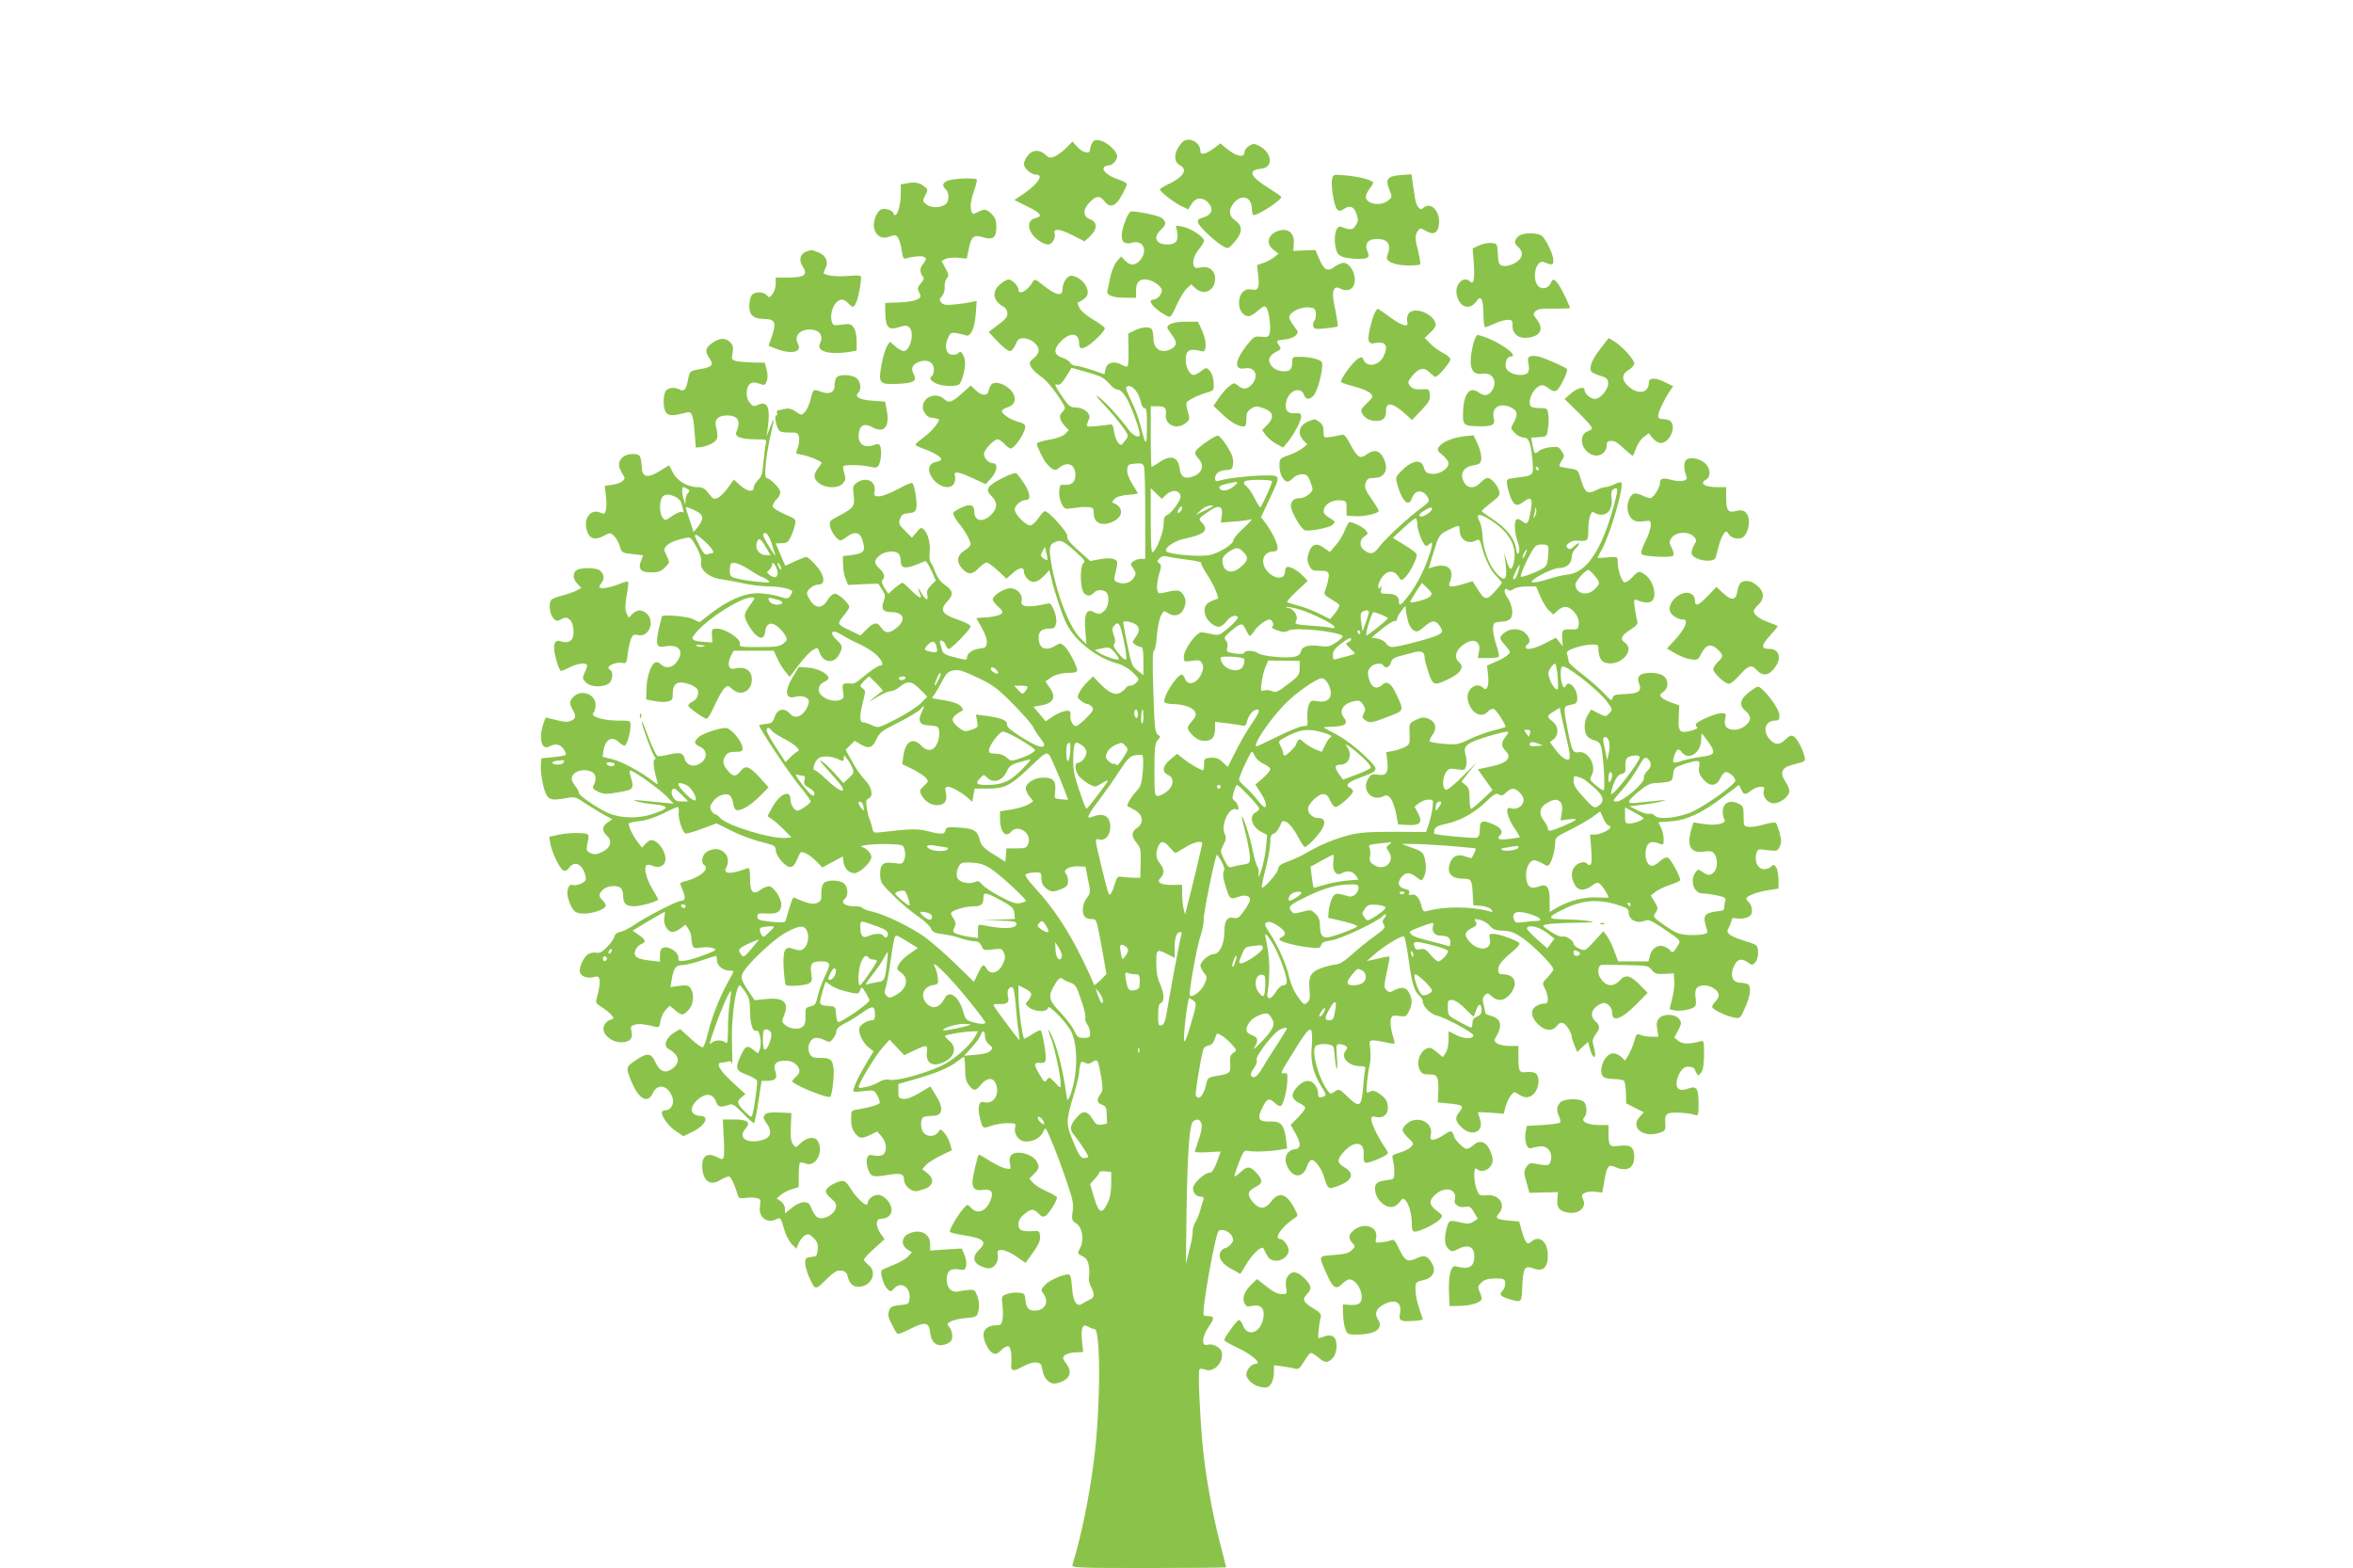 <?xml version="1.0" standalone="no"?>
<!DOCTYPE svg PUBLIC "-//W3C//DTD SVG 20010904//EN"
 "http://www.w3.org/TR/2001/REC-SVG-20010904/DTD/svg10.dtd">
<svg version="1.0" xmlns="http://www.w3.org/2000/svg"
 width="1280pt" height="853pt" viewBox="0 0 1280 853"
 preserveAspectRatio="xMidYMid meet">
<g transform="translate(0,853) scale(0.1,-0.1)"
fill="#8bc34a" stroke="none">
<path d="M5941 7752 c-6 -12 -11 -28 -11 -36 0 -26 -39 -18 -69 14 l-27 30
-33 -34 c-19 -19 -47 -40 -63 -47 -25 -10 -32 -9 -52 10 -31 29 -70 27 -95 -5
-12 -15 -21 -35 -21 -45 0 -25 39 -59 67 -59 43 0 8 -52 -70 -105 l-49 -33 68
-34 c75 -36 89 -54 49 -64 -36 -9 -46 -33 -30 -71 14 -34 67 -73 97 -73 21 0
42 35 35 61 -8 29 30 24 102 -13 l61 -31 30 28 c41 39 40 77 0 92 -40 15 -41
54 -1 94 36 36 54 36 80 3 30 -38 61 -27 94 35 15 27 27 53 27 59 0 6 -22 18
-49 27 -52 17 -87 47 -76 64 3 6 14 11 24 11 26 0 54 35 47 58 -10 30 -59 71
-93 78 -25 5 -33 2 -42 -14z"/>
<path d="M6428 7753 c-43 -50 -47 -102 -8 -123 44 -23 16 -66 -69 -104 -22
-11 -41 -23 -41 -27 0 -12 71 -67 114 -89 l40 -19 18 29 c21 36 58 40 88 10
36 -36 23 -71 -31 -85 -20 -5 -25 -11 -22 -26 6 -22 96 -107 137 -129 28 -14
29 -14 62 24 44 51 45 87 4 116 -35 25 -39 56 -10 93 43 54 100 38 100 -30 0
-18 5 -33 10 -33 27 0 150 81 150 98 0 4 -32 26 -70 50 -101 62 -114 97 -40
104 70 6 61 90 -14 126 -23 12 -31 11 -52 -2 -13 -9 -24 -23 -24 -32 0 -36
-45 -26 -103 22 l-28 24 -32 -24 c-47 -35 -77 -42 -77 -19 0 53 -69 84 -102
46z"/>
<path d="M7247 7558 c-9 -34 10 -149 26 -166 13 -12 18 -12 39 2 33 22 54 12
68 -30 10 -29 9 -39 -5 -60 -16 -26 -30 -27 -78 -8 -24 9 -40 -32 -35 -88 7
-66 22 -79 99 -85 78 -5 95 3 78 39 -18 41 2 68 51 68 62 0 81 -31 56 -92 -12
-28 36 -51 109 -52 35 -1 66 2 70 5 3 4 -1 34 -9 67 -19 73 -20 93 -3 116 12
17 14 17 45 -1 41 -24 66 -10 70 40 6 71 -47 123 -87 85 -17 -18 -38 11 -45
63 -3 21 -9 58 -12 80 l-6 41 -55 -4 c-75 -6 -88 -21 -66 -77 17 -43 17 -44
-6 -62 -40 -33 -121 -19 -121 20 0 10 9 30 20 44 11 14 20 28 20 32 0 14 -69
33 -141 40 -74 7 -76 7 -82 -17z"/>
<path d="M5158 7548 c-31 -11 -36 -29 -13 -48 19 -16 19 -64 1 -79 -27 -23
-80 -24 -105 -4 -23 18 -23 20 -8 50 15 28 15 32 -1 45 -26 23 -50 29 -93 22
l-39 -7 0 -52 c0 -55 -16 -115 -31 -115 -5 0 -9 5 -9 10 0 14 -40 28 -63 22
-26 -7 -50 -66 -42 -103 10 -44 43 -62 84 -46 29 11 34 10 46 -6 7 -10 16 -41
20 -68 6 -40 10 -49 23 -45 42 12 88 16 101 7 12 -7 10 -14 -7 -36 -20 -25
-20 -46 0 -72 6 -8 2 -19 -12 -33 -12 -12 -19 -28 -16 -36 3 -8 9 -20 12 -28
9 -23 -33 -38 -115 -41 l-76 -3 1 -57 c2 -77 18 -93 73 -75 33 10 43 11 56 0
32 -26 8 -130 -30 -130 -7 0 -27 11 -44 25 l-30 26 -16 -25 c-9 -14 -23 -60
-30 -103 -18 -99 -12 -106 92 -101 85 4 103 16 83 53 -17 32 -6 55 34 68 42
14 76 -5 76 -42 0 -16 -4 -33 -10 -36 -17 -11 -11 -24 20 -40 30 -16 107 -20
126 -7 15 9 34 77 34 118 0 35 -23 73 -34 56 -4 -7 -18 -12 -32 -12 -35 0 -49
40 -29 87 14 32 18 35 47 31 18 -3 41 -8 50 -12 27 -12 50 35 56 116 l5 71
-29 -6 c-16 -4 -56 -10 -89 -13 -49 -5 -63 -3 -74 10 -12 14 -11 19 3 35 11
12 16 31 15 49 -2 16 3 37 11 47 13 15 12 22 -7 56 l-21 39 20 11 c12 6 43 9
69 7 l48 -5 11 53 c14 69 27 79 79 63 54 -16 71 -2 71 58 0 33 -6 50 -25 68
-28 29 -40 30 -77 11 -23 -12 -27 -12 -32 1 -10 26 -7 58 13 116 11 30 17 58
14 61 -10 10 -126 5 -155 -6z"/>
<path d="M6126 7340 c-41 -102 -29 -148 33 -130 62 17 88 -47 40 -99 -26 -27
-53 -27 -79 2 l-21 22 -24 -27 c-13 -16 -28 -52 -35 -85 -6 -32 -14 -66 -16
-75 -7 -24 31 -38 102 -38 l54 0 0 38 c0 44 14 62 50 62 35 0 90 -36 90 -59 0
-23 -25 -51 -46 -51 -38 0 5 -53 73 -88 20 -11 24 -8 53 57 18 39 43 80 56 92
l24 22 23 -21 c46 -43 107 -13 107 53 0 44 -34 70 -80 60 -22 -5 -32 -3 -36 9
-9 24 3 61 31 94 14 17 25 36 25 43 -1 21 -75 69 -117 76 l-36 6 6 -32 c10
-49 -6 -71 -51 -71 -64 0 -82 38 -37 80 30 28 31 41 7 63 -15 13 -118 36 -168
37 -7 0 -19 -18 -28 -40z"/>
<path d="M6950 7273 c-54 -20 -65 -70 -22 -102 l27 -21 -25 -20 c-14 -11 -40
-25 -59 -31 l-33 -11 6 -52 c9 -70 1 -89 -35 -81 -39 9 -69 -23 -69 -73 0 -41
23 -72 53 -72 9 0 32 13 50 30 29 25 37 28 46 16 14 -17 26 -106 18 -138 -6
-21 -11 -23 -46 -20 -37 4 -41 1 -80 -48 -64 -81 -69 -135 -11 -124 59 12 82
-45 36 -91 -26 -26 -46 -25 -77 2 -14 11 -20 10 -42 -8 -15 -11 -40 -40 -57
-64 l-29 -43 49 -46 c48 -45 85 -66 116 -66 10 0 14 12 14 40 0 32 5 43 26 57
23 15 30 15 68 2 53 -18 60 -49 20 -90 l-28 -29 20 -28 c12 -15 37 -36 57 -47
l37 -20 25 30 c37 46 77 123 73 143 -2 13 -11 16 -35 14 -43 -4 -59 24 -43 74
19 55 80 71 95 23 8 -23 28 -25 49 -3 18 17 44 102 48 154 3 31 0 36 -32 47
-19 6 -56 12 -82 12 -44 1 -48 -1 -48 -23 0 -42 -11 -56 -42 -56 -36 0 -64 14
-78 40 -14 26 -3 48 32 66 28 14 29 16 14 38 -15 23 -14 24 31 29 51 5 83 30
68 51 -38 51 -45 65 -40 78 10 25 67 50 105 46 30 -3 35 -7 38 -31 2 -16 -2
-35 -8 -42 -7 -8 -9 -22 -6 -31 5 -14 16 -16 68 -10 34 3 63 8 65 10 2 2 -3
38 -11 80 -18 85 -19 105 -7 124 6 10 13 11 34 1 44 -20 77 1 77 49 0 45 -31
92 -61 92 -11 0 -33 -10 -49 -21 -38 -29 -57 -19 -83 41 l-21 50 -61 -2 -60
-3 3 38 c6 60 -33 90 -88 70z"/>
<path d="M8257 7242 c-22 -24 -21 -35 3 -57 32 -29 22 -64 -23 -88 -23 -12
-47 -17 -62 -13 -21 5 -24 12 -27 64 -3 56 -3 57 -35 60 -18 2 -48 -4 -67 -13
l-35 -17 6 -78 c6 -86 0 -121 -19 -102 -35 35 -85 -14 -74 -70 14 -68 68 -89
105 -40 17 23 22 25 31 12 5 -8 10 -45 10 -82 0 -38 4 -68 9 -68 5 0 28 9 52
20 24 11 56 20 71 20 24 0 27 -4 26 -32 -2 -44 34 -72 85 -65 69 9 87 49 46
101 -20 25 -20 29 -6 43 12 12 35 16 101 14 47 0 86 1 86 3 0 12 -43 102 -61
127 -25 35 -31 36 -44 7 -13 -29 -52 -35 -70 -11 -34 44 -7 144 34 127 45 -18
51 -17 51 10 0 28 -32 99 -58 129 -22 24 -113 24 -135 -1z"/>
<path d="M4383 7160 c-30 -12 -38 -46 -19 -75 34 -51 15 -65 -86 -65 l-58 0 0
-34 c0 -19 -8 -44 -18 -56 -16 -20 -19 -21 -31 -6 -17 20 -65 21 -81 1 -7 -8
-13 -33 -14 -55 -1 -54 21 -74 80 -75 60 0 69 -20 43 -94 l-18 -52 32 -13 c87
-36 153 -24 128 23 -26 48 20 89 86 76 37 -7 52 -39 34 -73 -23 -43 50 -64
162 -46 l37 7 0 51 c0 31 -6 61 -16 74 -14 20 -21 22 -64 16 -47 -6 -49 -5
-56 20 -12 50 19 116 56 116 9 0 25 -9 35 -20 24 -26 30 -25 44 8 13 31 29
123 24 138 -2 6 -28 7 -69 3 -60 -6 -134 3 -134 17 0 3 5 14 11 26 17 32 2 68
-36 84 -39 16 -42 16 -72 4z"/>
<path d="M5796 7008 c-9 -12 -16 -35 -16 -50 0 -44 -36 -36 -113 26 -36 29
-39 29 -49 12 -27 -47 -78 -75 -78 -41 0 19 -35 55 -54 55 -8 0 -28 -12 -45
-26 -48 -40 -40 -92 20 -124 11 -6 19 -21 19 -35 0 -22 -9 -32 -78 -83 l-24
-18 49 -52 c27 -29 57 -52 66 -52 10 0 23 15 31 35 12 29 20 35 44 35 38 0 82
-35 82 -65 0 -14 -11 -32 -27 -44 -23 -19 -25 -24 -15 -46 6 -13 30 -37 53
-52 23 -15 62 -58 90 -100 49 -73 49 -73 29 -93 -22 -22 -18 -42 13 -78 l21
-22 -20 -21 c-13 -12 -45 -24 -87 -31 -37 -6 -67 -16 -67 -22 1 -15 36 -88 52
-106 32 -37 47 -44 66 -28 47 42 92 24 92 -37 0 -38 -22 -57 -62 -52 -20 2
-23 -3 -26 -35 -2 -20 4 -51 13 -68 15 -30 18 -31 63 -24 26 3 49 6 52 6 57 0
60 -2 60 -37 0 -56 56 -73 118 -35 44 27 39 75 -10 93 -10 3 -9 9 4 22 11 12
37 20 72 23 31 2 56 6 56 8 0 1 -14 25 -31 52 -20 33 -29 59 -27 78 3 26 7 29
44 32 36 3 42 0 48 -20 3 -13 6 -130 6 -260 l0 -238 -23 0 c-13 0 -31 -6 -41
-13 -18 -13 -18 -15 -1 -40 16 -25 16 -29 2 -51 -18 -27 -53 -37 -87 -24 -18
7 -21 13 -16 36 19 77 19 81 -6 91 -15 5 -43 5 -75 -1 l-52 -10 -65 58 c-47
42 -64 64 -60 76 6 20 -106 143 -124 137 -6 -2 -21 -20 -34 -39 -13 -19 -32
-36 -41 -38 -23 -5 -87 60 -87 86 0 23 35 52 62 52 28 0 22 40 -13 93 -17 26
-35 49 -39 52 -15 10 -138 -52 -150 -75 -10 -19 -8 -26 14 -49 34 -35 33 -66
-3 -102 -44 -43 -91 -35 -91 17 0 37 -21 45 -67 24 -22 -10 -44 -23 -47 -29
-4 -6 8 -30 27 -54 38 -46 67 -99 67 -119 -1 -7 -15 -22 -33 -33 -42 -26 -46
-62 -13 -98 32 -35 55 -34 91 3 16 17 35 30 42 30 8 0 35 -20 61 -44 l47 -44
33 29 c38 34 62 37 62 9 0 -11 9 -29 21 -41 25 -25 54 -18 91 21 l26 28 13
-51 c17 -74 58 -195 81 -241 48 -95 166 -186 278 -216 27 -7 60 -26 82 -48 35
-34 37 -37 21 -54 -9 -10 -24 -18 -34 -18 -10 0 -22 -6 -26 -14 -4 -7 -18 -18
-30 -25 -29 -15 -63 2 -112 53 l-35 36 -29 -28 c-16 -15 -36 -40 -44 -56 -15
-28 -14 -31 7 -48 12 -10 28 -18 35 -18 7 0 18 -7 25 -15 11 -14 7 -23 -30
-60 -24 -25 -50 -45 -57 -45 -17 0 -34 34 -30 62 2 19 -2 23 -25 21 -14 -1
-45 -14 -68 -29 l-42 -28 -33 40 -33 39 40 7 c71 13 86 45 46 100 l-21 31 24
17 c26 20 64 30 115 30 21 0 34 5 34 13 0 22 -47 112 -69 131 -21 19 -23 19
-50 3 -55 -32 -91 -14 -91 45 0 33 18 48 56 48 28 0 33 4 39 29 4 17 -1 45
-11 70 -14 35 -21 42 -38 37 -100 -23 -147 -19 -139 14 9 34 -23 70 -61 70
-34 0 -96 -40 -96 -62 0 -5 13 -23 30 -38 26 -25 28 -29 14 -41 -9 -7 -42 -15
-74 -17 l-59 -4 30 -54 c19 -33 29 -64 27 -81 -3 -24 -8 -28 -38 -31 -38 -4
-70 -26 -70 -50 0 -15 -4 -14 -92 9 -23 6 -39 17 -42 29 -3 11 -9 29 -12 40
-7 27 23 16 31 -11 4 -10 11 -19 16 -19 15 0 119 107 119 122 0 8 -31 24 -72
38 -86 29 -98 53 -53 100 33 35 30 58 -15 88 -22 15 -40 39 -52 69 -9 26 -21
50 -26 55 -5 5 -7 29 -5 53 6 47 -10 107 -33 126 -13 11 -19 8 -39 -17 l-24
-29 -37 37 c-34 33 -37 40 -28 65 8 23 16 29 46 31 31 3 38 8 43 31 5 25 -8
112 -21 133 -3 5 -38 -10 -78 -32 -41 -22 -87 -40 -103 -40 -26 0 -30 3 -26
24 11 58 -44 86 -96 50 -21 -15 -23 -22 -17 -70 7 -59 0 -68 -88 -114 -43 -23
-46 -27 -40 -55 6 -30 40 -75 57 -75 5 0 20 9 34 20 39 30 69 26 82 -11 23
-66 14 -80 -59 -89 l-45 -5 1 -46 c0 -25 6 -60 14 -78 l13 -33 82 4 83 3 20
-32 c18 -26 19 -36 10 -61 -17 -44 -5 -62 40 -62 67 0 83 -41 31 -84 -38 -33
-64 -33 -85 -1 -22 33 -39 32 -80 -9 l-33 -33 -48 23 c-82 39 -81 38 -45 83
18 22 32 44 32 49 0 19 -58 72 -78 72 -12 0 -28 -14 -41 -35 -26 -45 -61 -47
-90 -6 -12 16 -21 36 -21 44 0 19 37 47 62 47 42 0 34 53 -18 110 -20 22 -41
40 -48 40 -6 0 -34 -11 -63 -24 l-51 -24 -26 60 c-14 32 -26 60 -26 61 0 1 15
2 33 2 27 0 35 6 49 35 9 19 19 49 23 66 6 29 4 31 -55 56 -33 15 -63 33 -66
41 -3 8 6 26 20 40 17 17 23 32 19 46 -6 22 -57 71 -74 71 -14 0 -2 125 22
228 23 102 23 112 -2 47 l-19 -50 6 43 c16 114 0 153 -51 130 -25 -11 -29 -10
-47 12 -12 15 -18 35 -16 58 4 45 27 61 68 45 29 -11 32 -10 41 14 6 16 6 38
-1 63 l-10 37 -61 1 c-34 1 -75 4 -91 7 -28 7 -29 9 -23 45 5 31 3 42 -15 60
-25 25 -58 22 -100 -9 -33 -24 -36 -45 -11 -80 23 -32 16 -45 -29 -55 -14 -2
-37 -7 -52 -10 -22 -5 -28 -13 -34 -44 -10 -58 -21 -74 -44 -62 -30 16 -68 12
-80 -9 -14 -28 -13 -94 3 -115 14 -19 37 -19 108 -1 33 9 39 -5 48 -110 l6
-80 30 3 c17 2 44 11 60 21 31 18 34 34 19 95 -8 35 14 56 61 56 60 0 77 -30
50 -92 -10 -24 29 -38 107 -38 58 0 60 -1 54 -22 -3 -13 -9 -58 -13 -100 -5
-63 -10 -81 -29 -99 -13 -13 -24 -31 -24 -41 0 -28 -35 -22 -74 12 l-34 31
-32 -44 c-17 -25 -42 -49 -55 -55 -21 -10 -27 -7 -50 24 -21 27 -33 34 -61 34
-53 0 -111 34 -134 80 l-20 39 -49 -30 c-64 -40 -95 -37 -99 11 -5 74 -9 80
-51 80 -52 0 -85 -37 -70 -78 6 -14 15 -32 21 -40 17 -20 -11 -42 -61 -49
l-41 -6 6 -53 c4 -29 4 -64 0 -78 -6 -23 -9 -24 -30 -15 -53 24 -95 -33 -73
-98 14 -45 43 -54 93 -27 32 17 34 17 54 -1 11 -10 25 -35 31 -55 11 -37 13
-38 69 -44 l58 -7 -11 -30 c-18 -45 0 -64 57 -63 37 0 53 6 73 27 27 26 27 27
10 63 -17 34 -17 38 -1 55 16 17 47 30 106 43 24 5 29 1 57 -50 20 -38 28 -64
25 -82 -8 -42 42 -84 109 -93 28 -4 84 -14 122 -23 39 -8 100 -16 136 -16 64
0 129 -15 129 -29 0 -4 -6 -15 -12 -24 -12 -15 -17 -16 -63 -1 -27 9 -77 16
-111 17 -73 1 -164 -38 -258 -111 l-61 -47 -35 17 c-31 16 -170 27 -170 14 0
-2 -7 -32 -16 -65 -8 -34 -12 -71 -9 -82 6 -19 12 -20 52 -14 71 10 97 -32 52
-89 -23 -30 -60 -34 -84 -10 -8 9 -21 14 -29 11 -24 -9 -48 -77 -49 -140 l-2
-62 46 -9 c26 -5 58 -6 73 -2 23 6 26 12 26 46 0 51 26 68 80 51 21 -6 43 -18
50 -26 18 -21 5 -60 -25 -73 -15 -7 -23 -17 -20 -23 10 -16 86 -69 99 -69 6 0
26 33 44 74 19 41 42 82 53 92 18 16 20 16 42 -4 46 -43 107 -13 107 53 0 45
-33 69 -83 60 -30 -6 -36 -4 -42 14 -3 11 1 33 10 51 l16 30 109 0 109 0 20
-42 c10 -24 30 -56 43 -72 l24 -28 49 65 c28 36 62 73 77 81 25 16 26 15 36
-13 20 -58 80 -64 107 -11 21 40 19 48 -14 79 -43 41 -26 61 25 29 22 -14 66
-37 99 -52 33 -15 75 -41 93 -59 32 -31 42 -57 22 -57 -13 0 -65 -36 -106 -72
-17 -16 -39 -28 -50 -27 -50 5 -55 1 -48 -41 6 -35 4 -41 -17 -48 -29 -11 -77
1 -102 27 -24 24 -15 58 19 73 14 6 23 16 21 22 -8 24 -59 50 -109 54 l-53 4
-32 -54 c-48 -79 -41 -125 16 -108 33 9 71 -4 71 -25 0 -21 -19 -57 -39 -72
-24 -18 -46 -16 -66 7 -29 32 -67 23 -81 -20 -10 -30 -16 -35 -48 -38 -20 -2
-36 -5 -36 -7 0 -19 165 -266 230 -344 27 -33 50 -65 50 -71 0 -10 -57 -50
-72 -50 -17 0 -38 34 -38 61 0 57 -59 31 -100 -45 l-25 -46 25 -17 c14 -9 43
-35 65 -57 l40 -41 -28 -3 c-75 -9 -323 67 -359 108 -9 11 -21 20 -27 20 -6 0
-15 10 -22 21 -9 18 -7 26 9 48 24 33 67 49 90 35 9 -6 18 -25 20 -43 2 -18 9
-34 17 -37 22 -9 78 24 129 75 l47 48 -46 51 c-58 64 -79 72 -106 38 -25 -32
-40 -33 -66 -3 -30 33 -35 57 -18 83 12 19 24 24 55 24 30 0 40 4 40 16 0 38
-62 114 -93 114 -36 0 -129 -32 -148 -51 -26 -26 -24 -36 9 -51 48 -23 39 -78
-16 -99 -30 -12 -60 4 -68 35 -7 31 -28 36 -89 20 -28 -6 -54 -10 -58 -7 -10
6 -40 73 -67 148 -10 28 -19 45 -19 38 -1 -17 56 -172 69 -188 8 -9 8 -14 0
-17 -10 -3 -3 -58 16 -122 5 -16 2 -15 -27 7 -72 54 -167 104 -218 117 l-53
13 5 34 c11 64 48 82 87 43 12 -12 25 -18 30 -15 12 7 30 72 30 108 0 27 0 27
-70 27 -80 0 -151 23 -132 42 7 7 12 27 12 44 0 58 -78 86 -120 44 -23 -23
-24 -36 -5 -70 20 -35 18 -49 -9 -61 -17 -8 -38 -7 -80 4 l-58 14 -9 -25 c-31
-82 -15 -157 29 -133 33 18 60 13 78 -14 9 -14 14 -28 11 -32 -4 -3 -35 -9
-69 -12 l-63 -6 -3 -39 c-2 -22 4 -70 13 -108 20 -79 31 -86 120 -71 53 10 56
9 107 -26 29 -19 75 -47 101 -62 l48 -26 -25 -17 c-31 -20 -33 -46 -6 -71 33
-29 23 -66 -23 -89 -32 -15 -43 -16 -64 -7 -20 9 -24 17 -20 39 14 70 16 67
-41 70 -30 2 -78 -2 -109 -8 l-55 -12 5 -34 c8 -49 53 -143 72 -150 10 -4 22
1 31 15 24 34 59 27 79 -15 9 -19 14 -42 11 -50 -7 -18 -51 -35 -71 -28 -23 9
-37 -38 -23 -78 22 -65 37 -78 84 -78 46 0 107 20 118 39 4 5 -2 19 -14 31
-25 25 -25 35 0 60 22 22 79 27 98 8 7 -7 12 -26 12 -43 0 -41 16 -55 60 -55
36 0 130 27 130 37 0 3 -14 29 -31 57 -33 53 -49 119 -31 130 6 3 22 1 35 -5
34 -15 67 3 67 37 0 48 -42 104 -79 104 -6 0 -19 -9 -30 -21 l-19 -20 -25 33
c-24 31 -47 79 -47 97 0 5 26 11 57 14 36 4 84 19 129 41 39 20 76 36 81 36 5
0 7 -15 5 -32 -3 -32 19 -101 36 -112 5 -3 45 8 89 25 l81 30 68 -34 c67 -34
126 -55 212 -77 35 -9 42 -15 42 -36 0 -14 14 -40 33 -61 40 -42 61 -40 82 9
7 18 16 36 20 40 11 10 55 -15 89 -51 l29 -30 56 30 56 30 3 -28 c5 -37 29
-63 60 -63 29 0 92 60 92 87 0 21 -24 47 -50 55 -26 9 72 19 149 16 73 -3 75
-4 82 -31 4 -16 4 -40 -2 -54 -9 -23 -12 -24 -57 -18 -60 8 -76 -7 -74 -68 2
-38 9 -48 76 -113 40 -40 99 -89 130 -109 31 -21 62 -50 69 -64 10 -22 21 -27
67 -33 30 -4 73 -13 95 -22 22 -8 54 -15 71 -16 23 0 34 -6 43 -26 11 -24 14
-25 61 -19 46 6 50 5 61 -18 9 -21 8 -32 -7 -64 -23 -46 -65 -58 -86 -24 -18
30 -23 27 -48 -25 l-22 -45 -102 99 c-55 54 -130 119 -166 145 -83 58 -216
122 -286 138 -30 7 -54 16 -54 21 0 4 -20 8 -44 8 -50 0 -75 20 -51 40 21 17
19 63 -3 83 -24 22 -95 22 -112 2 -7 -9 -13 -34 -12 -56 2 -33 -2 -41 -23 -51
-23 -10 -54 -3 -127 30 -5 3 -19 -36 -44 -126 -3 -11 -19 -12 -71 -7 -77 8
-83 11 -83 31 0 15 6 17 63 14 46 -2 67 13 67 50 0 33 -39 94 -64 98 -10 2
-32 -6 -48 -18 -42 -31 -58 -14 -58 62 0 47 -3 59 -14 55 -87 -34 -135 -33
-116 2 38 71 -40 133 -108 85 -23 -16 -30 -58 -12 -69 32 -20 -17 -65 -92 -86
-21 -5 -38 -12 -38 -15 0 -2 7 -21 15 -40 15 -38 13 -54 -9 -54 -21 0 -187
-85 -246 -125 -30 -21 -68 -41 -85 -44 -19 -4 -31 -14 -33 -26 -2 -11 -19 -36
-39 -56 -25 -26 -40 -35 -57 -32 -13 3 -33 0 -44 -6 -26 -14 -55 -76 -47 -101
7 -23 44 -35 76 -25 37 12 41 -18 15 -116 -7 -23 -3 -29 26 -47 19 -12 42 -30
52 -41 18 -20 18 -21 -7 -30 -16 -6 -29 -21 -33 -37 -10 -39 41 -84 95 -84 47
0 65 19 56 59 -6 27 -3 31 20 37 24 6 49 3 107 -11 23 -6 26 -3 31 31 3 20 16
47 28 60 l22 23 29 -24 c37 -31 43 -31 73 0 28 28 34 89 11 120 -11 15 -21 17
-61 12 l-48 -7 7 41 c10 62 22 79 57 79 17 0 64 11 105 25 41 14 77 25 79 25
3 0 5 -11 5 -24 0 -28 33 -56 67 -56 13 0 23 -2 23 -5 0 -2 -16 -33 -35 -67
-43 -79 -83 -183 -105 -272 -9 -39 -21 -71 -27 -73 -6 -2 -36 19 -67 48 l-56
51 -32 -19 c-43 -25 -61 -71 -34 -87 61 -35 70 -75 24 -109 -38 -29 -69 -17
-93 35 -24 52 -45 53 -113 6 -48 -33 -49 -37 -13 -121 38 -88 86 -112 112 -54
25 56 84 44 107 -23 12 -34 -8 -70 -39 -70 -10 0 -19 -6 -19 -12 0 -25 40 -78
79 -103 l39 -26 51 25 c72 37 93 86 37 86 -13 0 -30 7 -37 16 -29 36 57 117
100 94 12 -6 24 -22 27 -35 7 -27 26 -31 67 -16 21 8 31 3 78 -45 29 -30 56
-54 60 -54 4 0 15 52 24 115 l18 115 31 0 c44 0 57 15 44 51 -14 40 4 59 53
59 26 0 46 -7 59 -20 25 -25 25 -46 0 -67 -11 -10 -20 -21 -20 -25 0 -17 195
-97 207 -84 10 10 23 126 17 158 -7 46 -17 53 -74 53 -36 0 -46 4 -56 24 -16
31 0 77 28 84 12 3 35 -1 51 -10 29 -15 32 -14 49 7 10 12 18 31 18 41 0 12
16 27 48 43 26 13 69 40 97 60 53 38 65 35 65 -16 0 -18 -5 -28 -15 -28 -25 0
-64 -23 -70 -41 -8 -25 18 -82 50 -107 l27 -21 -35 -58 c-41 -69 -62 -110 -72
-142 -7 -23 -7 -23 51 -17 58 7 59 7 77 -24 9 -18 15 -36 12 -41 -6 -9 -60
-25 -117 -34 -38 -6 -38 -6 -38 -54 0 -34 6 -56 21 -75 24 -31 36 -32 85 -9
l36 18 24 -28 c27 -32 31 -78 9 -97 -9 -8 -28 -10 -49 -6 -30 6 -34 4 -40 -19
-4 -14 0 -40 8 -60 16 -38 23 -40 110 -26 66 11 84 5 84 -27 0 -29 34 -62 63
-62 11 0 35 7 54 14 44 19 48 55 8 85 l-26 21 21 23 c12 13 49 36 81 51 l59
29 -10 36 c-6 20 -19 46 -31 58 -20 23 -20 23 -34 3 -17 -24 -56 -26 -77 -4
-21 21 -21 80 0 88 9 3 31 6 49 6 54 0 60 42 15 113 l-29 47 -60 -36 c-39 -23
-69 -34 -87 -32 -25 3 -27 7 -27 42 l0 39 94 27 c111 32 181 61 225 95 18 14
35 25 38 25 3 0 6 -29 6 -64 0 -49 5 -69 21 -90 26 -33 35 -33 66 4 33 40 68
40 82 0 20 -58 -18 -111 -68 -95 -26 8 -35 -33 -20 -88 15 -58 15 -58 61 -41
22 7 62 14 88 14 45 0 47 -1 42 -25 -7 -37 22 -75 58 -75 44 0 81 21 95 53 12
29 12 29 49 -59 21 -49 55 -142 77 -207 35 -100 40 -126 34 -167 -6 -44 -5
-50 19 -65 34 -22 45 -89 22 -133 -16 -31 -16 -32 13 -46 21 -11 30 -25 34
-53 4 -21 4 -48 1 -59 -3 -12 1 -35 10 -52 22 -42 20 -61 -6 -72 -13 -6 -31
-16 -40 -22 -30 -21 -51 11 -56 84 -2 35 -8 67 -12 72 -13 13 -104 -22 -133
-52 -25 -26 -26 -30 -12 -48 35 -46 10 -94 -48 -94 -31 0 -45 16 -49 60 -3 32
-6 35 -39 38 -19 2 -48 -2 -63 -8 -28 -10 -28 -13 -23 -61 4 -28 4 -64 0 -80
-5 -25 -10 -29 -39 -29 -37 0 -64 -22 -64 -51 0 -33 27 -87 49 -99 18 -9 25
-7 47 15 14 15 32 24 40 21 13 -5 19 -47 15 -103 -3 -33 13 -35 63 -7 26 15
57 24 73 22 24 -3 29 -9 34 -42 8 -49 42 -80 78 -71 70 17 89 59 50 109 -19
25 -20 29 -7 43 9 8 34 16 58 16 l42 2 -6 60 c-7 72 3 96 34 78 11 -7 26 -13
34 -13 35 0 33 -441 -4 -720 -27 -209 -69 -409 -116 -562 -5 -17 19 -18 415
-18 232 0 421 2 421 4 0 2 -16 66 -36 142 -42 165 -79 375 -93 534 -15 167
-24 387 -17 399 5 7 15 7 33 0 47 -18 102 42 89 96 -6 25 -50 48 -76 40 -38
-12 -32 46 10 105 26 37 25 50 -3 50 -13 0 -26 2 -29 5 -13 14 62 439 81 458
16 16 61 -2 73 -28 9 -21 8 -28 -7 -45 -10 -11 -24 -20 -31 -20 -7 0 -18 -9
-24 -19 -16 -31 6 -66 60 -95 l47 -26 38 61 c31 51 79 93 88 78 1 -2 9 -17 17
-34 12 -22 24 -31 47 -33 35 -4 73 25 73 56 0 24 -28 62 -46 62 -37 0 9 68 75
111 23 15 23 15 6 49 -44 87 -86 101 -129 45 -34 -45 -65 -46 -101 -4 -33 40
-29 59 15 82 41 20 41 38 2 80 -32 34 -49 34 -84 0 -15 -14 -30 -25 -32 -22
-2 2 8 36 23 74 23 59 30 69 47 65 28 -7 112 -5 168 4 l48 8 -6 51 c-11 77
-27 97 -80 96 -71 -3 -81 13 -46 81 23 45 34 49 66 19 12 -12 27 -18 32 -15
13 8 33 83 35 136 2 38 -1 45 -15 42 -24 -4 -24 -1 22 73 91 149 113 177 123
159 5 -9 6 -47 3 -85 -9 -82 8 -150 53 -221 24 -38 27 -47 14 -52 -26 -10 -33
-7 -33 17 0 34 -28 67 -56 67 -34 0 -86 -53 -82 -82 2 -14 15 -29 35 -38 18
-8 33 -21 33 -27 0 -7 -18 -31 -40 -53 l-39 -39 24 -43 c34 -58 33 -86 -2 -90
-41 -5 -61 -45 -43 -87 29 -71 87 -74 110 -6 6 19 18 35 25 35 19 0 52 -44 66
-88 23 -72 24 -73 71 -56 84 29 100 69 43 103 -43 25 -44 40 -5 85 57 64 115
56 108 -16 -2 -26 1 -39 10 -43 16 -6 122 39 122 52 0 4 -9 22 -21 38 -34 51
-69 123 -69 145 0 17 4 19 24 14 38 -9 66 11 66 49 -1 36 -13 56 -52 81 -21
13 -31 15 -47 7 -19 -10 -19 -8 -15 47 3 31 9 76 15 99 5 23 6 62 3 87 -6 44
-5 46 17 46 13 0 44 -5 68 -11 24 -5 45 -8 47 -6 2 1 -3 25 -12 52 -8 28 -12
62 -9 76 6 25 9 27 45 22 35 -5 40 -3 54 25 19 37 20 62 4 96 -15 34 -40 41
-79 21 -28 -15 -33 -15 -47 -1 -14 14 -14 23 2 97 10 44 16 83 14 85 -2 2 -31
-3 -63 -11 l-60 -13 43 37 c60 52 151 106 161 95 4 -5 16 -65 25 -133 17 -124
30 -166 60 -190 9 -8 16 -21 16 -31 0 -25 44 -68 77 -75 44 -10 198 -93 198
-107 0 -21 -51 -21 -94 2 l-41 20 0 -48 c0 -27 -7 -57 -16 -70 l-15 -23 -31
26 c-16 14 -34 25 -39 25 -45 0 -79 -71 -57 -117 11 -24 20 -28 53 -28 33 0
39 -4 46 -26 3 -15 5 -49 3 -76 l-3 -50 59 -6 c77 -7 85 -12 60 -44 -27 -34
-25 -49 9 -84 57 -57 126 -27 102 43 -6 17 -11 33 -11 36 0 3 31 2 70 -1 l70
-6 10 39 c6 21 18 48 29 61 17 21 19 22 42 6 34 -24 64 -21 88 9 24 31 28 86
6 104 -8 7 -30 10 -50 8 -41 -5 -45 2 -45 83 l0 59 -48 0 c-27 0 -57 6 -68 14
-18 14 -18 16 -1 44 32 56 20 93 -36 107 -15 4 -27 10 -27 14 0 3 -4 23 -9 44
-7 29 -6 41 6 53 14 14 18 13 37 -5 32 -30 69 -27 100 10 47 56 28 109 -38
109 -21 0 -26 5 -26 26 0 25 22 52 88 106 18 16 31 32 27 37 -8 14 -111 51
-141 51 -23 0 -25 -3 -20 -26 15 -59 -52 -74 -104 -23 -37 38 -36 59 6 80 27
13 30 18 22 34 -10 16 -8 17 21 12 17 -4 42 -18 54 -32 18 -21 32 -27 74 -28
41 -2 62 -10 107 -41 59 -41 166 -149 166 -169 0 -6 -14 -25 -31 -43 -30 -31
-30 -32 -15 -62 9 -17 16 -42 16 -57 0 -20 -5 -25 -24 -25 -13 0 -34 -8 -46
-18 -27 -22 -20 -59 20 -97 35 -34 77 -36 99 -6 11 15 23 20 34 15 18 -6 47
-53 47 -74 0 -6 7 -27 15 -47 l15 -36 29 28 30 27 11 -41 c13 -49 35 -57 25
-8 -4 17 -8 39 -11 48 -2 9 5 27 16 42 25 32 25 48 0 70 -33 28 -24 69 20 92
23 12 30 12 49 -1 13 -10 21 -26 21 -45 0 -53 54 -32 139 55 l54 55 -45 46
c-52 51 -75 56 -108 20 -37 -39 -81 -30 -109 23 -13 25 -6 61 12 63 7 1 66 1
132 -1 114 -2 121 -3 140 -26 17 -21 27 -24 70 -22 l50 3 3 -42 c2 -23 -4 -66
-12 -97 l-14 -56 24 -6 c28 -7 94 3 111 18 9 7 11 24 7 49 -4 25 -2 44 6 54
15 18 53 19 83 4 42 -23 48 -48 17 -79 -12 -12 -18 -25 -15 -31 10 -15 77 -47
116 -54 35 -7 36 -6 62 53 29 63 35 116 15 128 -7 4 -26 8 -42 8 -42 1 -57 41
-33 91 18 39 40 44 76 19 21 -15 24 -15 38 -1 21 20 23 87 3 97 -8 5 -40 16
-70 25 -30 9 -62 23 -72 32 -14 13 -14 18 -2 41 8 15 14 33 14 39 0 8 9 11 28
7 15 -3 39 -1 55 5 21 8 27 17 27 40 0 15 -7 34 -15 41 -8 7 -15 17 -15 22 0
14 62 37 122 46 l53 8 0 51 c-1 28 -7 58 -14 67 -12 14 -15 14 -28 0 -9 -8
-27 -14 -42 -12 -30 4 -47 41 -37 83 7 27 8 27 61 20 52 -6 55 -5 67 20 9 21
9 36 -1 73 -7 26 -16 51 -20 55 -5 5 -34 1 -65 -8 -30 -9 -68 -15 -83 -13 -27
3 -28 5 -28 58 0 50 -2 56 -29 69 -44 21 -80 5 -84 -37 -2 -18 2 -39 7 -46 20
-24 -40 -40 -108 -29 l-59 9 -11 -37 c-27 -91 -5 -132 67 -122 37 5 47 3 58
-12 19 -25 18 -80 -2 -99 -20 -20 -34 -20 -63 1 -23 15 -25 15 -37 -2 -33 -44
-10 -115 36 -115 16 0 52 -5 80 -11 39 -8 50 -15 46 -26 -3 -8 -6 -24 -6 -36
0 -18 -6 -22 -34 -24 -19 -1 -44 -7 -56 -13 -22 -12 -23 -29 -5 -87 6 -17 2
-22 -22 -26 -15 -3 -53 -5 -83 -3 -47 3 -65 11 -122 50 -67 47 -67 48 -52 71
15 23 14 27 -5 59 l-21 34 26 21 c14 11 51 28 80 38 30 9 54 21 54 25 0 22
-52 117 -67 122 -10 4 -26 -3 -43 -19 -14 -14 -34 -25 -43 -25 -23 0 -39 34
-35 77 4 46 27 62 68 46 30 -11 30 -11 30 23 0 19 -7 48 -15 63 l-14 28 70 5
c86 7 168 45 286 135 l83 63 12 -25 c14 -30 22 -31 55 -5 14 11 37 20 50 20
20 0 23 -4 18 -20 -10 -32 20 -70 54 -70 33 0 76 31 84 60 3 12 -5 35 -20 57
-33 49 -21 78 39 93 71 18 71 18 64 46 -11 43 -40 96 -58 108 -14 8 -23 5 -47
-18 -31 -30 -56 -30 -84 2 -41 45 -25 102 29 102 20 0 24 5 24 29 0 28 -50
102 -97 144 -19 17 -21 16 -61 -13 -55 -39 -65 -76 -29 -105 15 -11 27 -30 27
-42 0 -29 -46 -63 -85 -63 -42 0 -59 20 -50 60 6 28 5 30 -22 30 -30 0 -126
-41 -137 -58 -3 -6 -1 -14 6 -18 7 -5 -6 -12 -33 -19 -62 -16 -71 -6 -67 73
l3 65 -40 14 c-22 7 -47 20 -55 28 -13 13 -12 17 8 31 30 20 30 68 0 88 -30
21 -111 21 -129 0 -10 -12 -10 -22 -2 -44 15 -40 -3 -53 -80 -56 -53 -2 -62
-5 -65 -22 -3 -17 -10 -13 -45 25 -23 25 -76 72 -118 104 -42 31 -76 63 -76
71 0 7 -3 23 -7 35 -6 18 -1 23 36 37 24 9 63 18 88 19 42 2 45 0 45 -23 1
-43 15 -70 41 -76 79 -20 162 68 103 110 -28 19 -20 39 31 71 34 22 41 31 36
48 -4 12 -9 44 -13 71 -6 46 -5 49 13 41 38 -15 64 -17 79 -5 32 26 9 112 -37
144 -31 22 -36 21 -69 -15 -17 -18 -35 -29 -43 -26 -16 7 -36 67 -36 111 0 28
0 28 -55 24 -30 -3 -55 -4 -55 -3 0 2 11 22 24 46 47 85 124 353 105 365 -5 2
-22 -2 -38 -11 -17 -8 -38 -15 -48 -15 -10 0 -31 -7 -47 -15 -52 -27 -65 -17
-90 69 -11 39 -14 41 -60 48 -26 4 -50 9 -53 11 -2 3 3 17 12 31 16 24 16 28
0 52 -15 24 -22 26 -61 21 -25 -2 -53 -12 -63 -21 -22 -20 -26 -15 -35 36 l-7
37 43 3 c43 3 43 3 49 48 4 25 4 60 1 78 -4 30 -7 32 -49 32 -30 0 -45 5 -49
15 -16 41 38 121 73 108 10 -3 26 -13 35 -21 10 -8 24 -12 33 -8 17 6 67 105
59 118 -5 8 -78 42 -136 63 -20 8 -46 11 -58 8 -18 -5 -21 -11 -16 -38 10 -49
-1 -65 -43 -65 -43 0 -81 23 -81 50 0 29 11 50 26 50 44 0 -21 55 -110 95 -33
14 -64 24 -70 22 -7 -3 -17 -28 -24 -57 -26 -112 -9 -163 52 -153 57 9 86 -45
50 -95 -18 -26 -42 -28 -70 -7 -48 36 -81 -5 -85 -104 -3 -75 2 -79 91 -80 69
-1 85 8 76 43 -14 56 29 87 88 62 41 -17 46 -41 19 -87 -16 -28 -16 -29 7 -54
13 -14 34 -25 47 -25 30 0 40 -26 49 -123 8 -85 9 -84 -91 -96 -48 -6 -50 -7
-47 -34 6 -45 27 -100 44 -110 11 -7 24 -3 45 13 43 31 52 21 40 -47 -11 -71
-20 -82 -46 -59 -11 10 -25 15 -30 11 -16 -9 -13 -67 4 -120 10 -29 13 -51 7
-61 -7 -13 -11 -7 -15 23 -9 55 -54 111 -126 158 -33 22 -61 42 -61 45 0 3 23
23 51 45 44 33 50 42 44 64 -8 31 -43 71 -63 71 -8 0 -25 -11 -38 -25 -39 -42
-85 -31 -99 25 -8 35 15 61 61 69 34 5 39 10 42 35 2 17 -7 52 -19 79 l-23 49
-56 -6 c-62 -8 -118 -32 -134 -59 -9 -14 -5 -22 22 -43 17 -14 32 -34 32 -44
0 -30 -49 -61 -89 -58 -31 3 -37 8 -46 36 -14 49 -67 38 -127 -25 -26 -27 -27
-32 -17 -68 26 -93 62 -127 80 -75 18 49 63 49 89 -1 8 -14 0 -24 -43 -56 -66
-48 -195 -167 -226 -210 -27 -37 -46 -41 -79 -17 -28 20 -28 57 0 76 21 14 21
17 8 33 -14 17 -69 45 -88 45 -5 0 -17 -20 -26 -44 -9 -24 -31 -61 -49 -81
l-33 -38 -31 22 c-41 31 -69 21 -84 -28 -9 -31 -9 -44 3 -67 12 -26 19 -29 58
-29 34 0 45 -4 48 -17 3 -16 -8 -63 -22 -98 -5 -11 5 -23 33 -38 22 -13 43
-27 46 -32 3 -6 -6 -25 -21 -44 l-28 -34 -58 29 c-32 16 -83 36 -114 44 -32 8
-59 17 -62 20 -3 3 21 30 53 60 l59 55 -25 26 c-29 31 -76 57 -89 49 -6 -3
-10 -15 -10 -25 0 -46 -61 -42 -99 6 -38 49 -19 103 37 104 15 0 22 6 22 20 0
25 -33 92 -67 136 l-23 31 44 94 c66 141 68 134 -39 132 -81 -2 -192 -15 -237
-29 -13 -4 -18 0 -18 14 0 27 23 43 62 45 30 2 33 5 36 37 2 26 -6 50 -33 93
-20 31 -42 57 -50 57 -17 0 -106 -61 -119 -82 -8 -13 -5 -22 12 -41 38 -40 22
-84 -35 -101 -41 -13 -60 1 -66 46 -9 64 -48 76 -111 33 -20 -14 -39 -25 -41
-25 -3 0 -5 74 -5 165 l0 165 29 0 c48 0 57 -7 53 -44 -7 -58 60 -87 109 -47
21 17 22 21 11 60 -7 23 -10 46 -7 51 9 14 61 40 109 54 41 12 41 13 38 57 -2
26 -10 51 -22 63 -18 18 -19 18 -46 -3 -14 -11 -33 -21 -40 -21 -21 0 -44 42
-44 81 0 55 20 66 90 48 25 -7 25 58 -1 113 l-22 48 -67 0 c-73 0 -113 -18
-95 -43 6 -8 19 -27 29 -42 23 -32 14 -55 -28 -70 -45 -16 -81 11 -81 61 -1
21 -4 45 -9 52 -10 17 -55 14 -95 -6 l-34 -17 2 -82 c1 -46 -1 -87 -4 -93 -4
-7 -16 -4 -34 6 -40 23 -80 12 -87 -24 l-6 -28 -66 23 c-37 12 -77 23 -89 23
-12 0 -26 7 -31 17 -5 9 -25 21 -43 27 -48 16 -50 47 -6 91 49 49 97 44 97
-10 0 -32 9 -36 41 -20 33 18 99 83 99 99 0 6 -28 27 -61 46 -35 20 -67 47
-76 63 -8 16 -13 30 -11 30 54 27 65 46 48 86 -12 31 -54 61 -84 61 -8 0 -22
-10 -30 -22z m197 -530 c11 -6 31 -23 45 -39 13 -16 32 -29 43 -29 11 0 29
-16 44 -40 25 -39 75 -175 75 -203 0 -24 -35 -9 -61 26 -45 62 -122 147 -158
174 -27 20 -21 10 24 -38 33 -35 78 -88 98 -116 38 -52 38 -53 20 -77 -10 -14
-21 -26 -24 -26 -15 0 -33 35 -39 73 -4 30 -10 41 -20 38 -8 -1 -42 -6 -74 -9
-63 -5 -61 -8 -41 41 11 26 -28 59 -69 60 -35 1 -41 6 -77 58 -42 63 -47 74
-25 66 10 -4 25 11 45 43 l30 49 72 -20 c40 -11 81 -25 92 -31z m186 -74 c11
-14 23 -41 27 -60 3 -19 12 -34 20 -34 11 0 14 -21 13 -102 0 -111 -5 -110
-35 7 -9 38 -32 99 -50 134 -18 36 -30 69 -28 73 10 16 33 8 53 -18z m2191
-424 c0 -5 -2 -10 -4 -10 -3 0 -8 5 -11 10 -3 6 -1 10 4 10 6 0 11 -4 11 -10z
m-1450 -69 c0 -13 -58 -141 -64 -141 -3 0 -17 21 -30 48 -13 26 -33 56 -45 66
-16 15 -18 21 -9 28 18 11 148 10 148 -1z m-209 -27 c-31 -26 -71 -30 -78 -7
-3 7 13 16 39 21 67 15 72 14 39 -14z m-2971 -14 c12 -7 12 -12 2 -22 -6 -6
-12 -23 -13 -37 l-1 -26 -8 25 c-11 33 -12 70 -2 70 4 0 14 -5 22 -10z m5040
-87 c-66 -246 -150 -371 -255 -379 -25 -3 -72 -14 -105 -25 -33 -11 -70 -19
-82 -17 -33 4 102 78 144 78 40 0 68 25 68 60 0 15 9 35 20 45 11 10 20 23 20
28 0 6 -11 0 -25 -13 -20 -19 -28 -21 -38 -11 -9 10 -8 15 8 27 11 8 29 14 40
13 63 -4 65 -3 65 55 0 68 16 114 32 98 7 -7 24 -12 40 -12 39 0 62 38 55 90
-4 31 -1 42 11 49 25 14 26 0 2 -86z m-2437 55 c28 27 63 28 76 4 7 -14 2 -29
-20 -62 -17 -25 -39 -48 -50 -52 -15 -6 -19 -17 -19 -50 0 -43 -38 -139 -59
-152 -8 -5 -11 43 -11 170 l0 178 30 -29 30 -29 23 22z m-2670 -10 c15 -7 30
-22 33 -33 16 -55 16 -57 4 -50 -6 4 -29 -6 -52 -21 -39 -27 -41 -28 -54 -9
-16 22 -18 78 -4 106 12 22 35 24 73 7z m147 -115 c0 -12 -11 -34 -23 -49
l-24 -28 -21 64 c-12 35 -22 67 -22 70 0 4 20 -3 45 -14 33 -16 45 -27 45 -43z
m2607 42 c-4 -8 -11 -15 -17 -15 -6 0 -6 7 2 20 14 22 24 19 15 -5z m172 21
c-2 -2 -24 -13 -49 -25 l-45 -22 28 26 c15 14 38 25 49 25 12 0 19 -2 17 -4z
m47 -54 l-5 -35 72 6 c40 2 81 8 92 12 11 4 -6 -16 -37 -45 -32 -28 -58 -59
-58 -68 0 -21 -71 -67 -127 -81 -45 -12 -220 2 -237 19 -17 17 40 58 100 70
105 22 131 45 94 85 -23 24 -23 24 44 69 49 33 71 21 62 -32z m1144 39 c0 -12
-40 -41 -57 -41 -21 0 -15 14 15 32 31 20 42 22 42 9z m560 -38 c-11 -17 -11
-17 -6 0 3 10 7 26 7 35 1 15 2 15 6 0 2 -10 -1 -25 -7 -35z m-239 -24 c101
-65 143 -142 124 -228 -10 -48 -22 -46 -39 6 l-14 48 6 -45 c14 -104 2 -123
-48 -68 -39 42 -71 128 -75 199 -1 31 -8 65 -14 77 -27 51 -7 54 60 11z m-401
-21 c0 -36 34 -118 48 -118 4 0 13 5 20 12 18 18 16 -9 -7 -73 -26 -76 -67
-156 -110 -211 -39 -51 -51 -58 -51 -30 0 28 -21 42 -63 42 -37 0 -39 1 -33
28 3 15 3 21 0 15 -11 -26 -23 -12 -13 14 25 65 75 83 105 38 16 -25 17 -25
36 -8 27 24 71 112 64 128 -2 7 -32 30 -67 51 l-62 38 57 53 c31 29 61 53 66
53 6 0 10 -15 10 -32z m230 -31 c0 -52 45 -81 90 -57 17 9 20 5 30 -32 17 -67
50 -135 82 -164 15 -15 28 -31 28 -34 0 -4 -18 -26 -40 -50 -45 -48 -53 -47
-96 21 l-23 37 -47 -14 c-66 -20 -88 -19 -79 4 31 74 -5 111 -87 88 l-26 -8
25 84 c31 98 32 101 86 127 53 26 57 26 57 -2z m-3744 -69 c9 -29 19 -60 22
-68 2 -8 -12 11 -32 43 -39 63 -43 77 -22 77 8 0 22 -22 32 -52z m-357 2 c40
-39 51 -60 32 -60 -5 0 -16 -3 -25 -6 -10 -4 -22 9 -40 45 -14 28 -26 53 -26
56 0 14 21 1 59 -35z m328 -28 l25 -42 -24 0 c-35 0 -61 31 -52 64 8 35 21 30
51 -22z m1679 -19 c51 -45 61 -59 49 -65 -18 -10 -21 -110 -5 -152 11 -29 41
-34 60 -11 15 18 51 20 68 3 19 -19 14 -76 -8 -98 -23 -23 -33 -24 -62 -9 -37
20 -51 -13 -44 -100 l6 -75 -31 30 c-58 55 -128 232 -158 398 -16 90 -14 111
12 124 37 18 46 14 113 -45z m2576 -22 c-2 -37 -8 -59 -20 -67 -26 -20 -122
-57 -129 -51 -7 8 53 135 75 160 10 12 27 17 46 15 31 -3 31 -3 28 -57z
m-2725 -27 c-2 -2 -12 2 -21 9 -16 12 -17 17 -5 38 l13 24 8 -34 c5 -18 7 -35
5 -37z m1069 41 c28 -28 23 -49 -22 -84 -49 -39 -94 -19 -94 41 0 15 12 31 33
45 42 28 53 28 83 -2z m1532 -10 c-6 -14 -13 -23 -15 -21 -5 5 15 46 22 46 3
0 -1 -11 -7 -25z m-3410 3 c7 -7 12 -25 12 -40 0 -46 28 -46 133 0 4 2 19 -21
33 -51 l25 -55 -27 -27 c-19 -19 -24 -32 -20 -51 10 -37 -11 -29 -34 14 -18
32 -20 25 -3 -15 10 -25 -13 -12 -52 27 -21 22 -42 40 -47 40 -4 0 -23 -14
-42 -30 l-34 -30 -21 32 c-13 21 -17 36 -11 42 17 17 11 38 -15 62 -32 29 -32
47 1 73 29 23 83 28 102 9z m1565 -32 c49 -6 86 -14 82 -18 -4 -3 10 -31 30
-61 20 -31 43 -73 50 -94 l13 -38 -34 -13 c-37 -15 -48 -37 -38 -76 7 -30 48
-66 75 -66 10 0 28 14 41 30 21 29 51 39 62 22 3 -5 -19 -29 -48 -55 -51 -43
-55 -45 -92 -37 -21 5 -48 10 -59 10 -28 0 -95 -94 -95 -132 0 -29 0 -29 44
-23 38 6 46 4 55 -14 9 -16 8 -29 -3 -55 -23 -56 -77 -71 -91 -25 -4 10 -11
19 -16 19 -28 0 -108 -128 -94 -150 3 -5 23 -10 43 -10 56 0 110 -18 122 -41
9 -16 6 -25 -14 -50 -33 -38 -32 -44 3 -80 22 -21 39 -29 65 -29 40 0 56 20
56 71 l0 32 53 -6 c28 -3 66 -9 83 -12 28 -6 32 -4 38 22 9 34 34 63 54 63 19
0 12 -17 -36 -88 -22 -31 -58 -95 -81 -141 l-42 -83 -28 26 c-21 20 -36 26
-64 24 -34 -3 -37 -5 -37 -35 0 -18 -2 -33 -5 -33 -13 0 -72 34 -106 61 l-36
28 -36 -30 c-43 -35 -48 -69 -14 -84 35 -16 34 -57 -3 -89 -17 -14 -40 -26
-51 -26 -18 0 -19 9 -19 142 0 120 3 144 17 161 17 18 17 20 1 31 -15 11 -18
43 -24 234 -5 147 -4 222 3 222 6 0 13 36 16 80 4 44 13 93 22 110 15 29 16
30 40 14 32 -21 68 -12 83 21 16 35 15 56 -4 84 -17 23 -32 24 -106 6 -23 -6
-28 -4 -33 18 -4 13 1 49 9 78 14 48 15 55 2 65 -13 9 -13 13 2 27 10 11 24
15 37 10 11 -3 60 -11 108 -17z m-2366 -62 c29 -19 56 -34 61 -34 4 0 17 -7
28 -16 18 -14 14 -15 -51 -9 -38 3 -89 11 -112 17 -39 9 -43 13 -43 43 0 17 3
35 7 39 12 12 55 -3 110 -40z m143 -11 c0 -26 -17 -30 -44 -10 -16 12 -16 14
-2 26 9 8 16 21 16 30 1 27 30 -18 30 -46z m20 22 c0 -5 -5 -3 -10 5 -5 8 -10
20 -10 25 0 6 5 3 10 -5 5 -8 10 -19 10 -25z m4008 -18 c-6 -20 -15 -37 -20
-37 -11 0 -10 4 9 45 21 44 26 40 11 -8z m416 -18 c32 -38 32 -44 1 -74 -40
-41 -105 -25 -105 26 0 18 55 79 71 79 4 0 19 -14 33 -31z m-896 -115 c-14
-14 -98 -37 -106 -29 -2 2 12 26 30 54 l33 50 30 -29 c27 -28 28 -31 13 -46z
m601 2 c12 -29 33 -64 46 -76 l25 -23 23 21 c32 30 61 27 92 -9 18 -23 25 -41
23 -63 -3 -30 -5 -31 -45 -30 -46 1 -48 -2 -44 -61 l2 -30 -19 23 -18 23 -58
-30 c-57 -30 -106 -40 -106 -22 0 6 5 13 10 16 19 12 10 43 -17 65 -32 25 -83
22 -114 -6 -25 -23 -24 -27 11 -67 28 -33 29 -35 12 -50 -10 -9 -39 -26 -65
-37 l-48 -21 6 -52 c6 -58 -6 -90 -27 -69 -37 37 -96 -10 -83 -67 15 -70 73
-102 109 -62 10 11 24 17 32 14 15 -5 69 -91 63 -98 -2 -2 -33 -11 -69 -20
-36 -9 -93 -30 -128 -47 -57 -28 -68 -30 -132 -25 -39 3 -74 9 -80 12 -6 4 -1
18 11 35 28 37 20 73 -20 90 -26 10 -36 9 -68 -6 -38 -19 -38 -19 -35 -76 2
-54 0 -58 -26 -72 -15 -8 -44 -17 -64 -21 l-37 -7 6 -49 c7 -62 -7 -82 -52
-73 -27 5 -36 2 -49 -17 -45 -64 16 -135 84 -99 26 14 50 -24 65 -99 l11 -56
51 -3 c68 -4 84 14 57 64 l-19 36 24 19 c13 10 36 19 51 19 27 0 28 -1 23 -42
-2 -24 -12 -63 -20 -88 l-15 -46 -177 1 c-142 0 -190 -4 -246 -19 -80 -21
-159 -55 -225 -94 -25 -15 -70 -36 -100 -47 -44 -16 -56 -25 -58 -45 -4 -22
-79 -107 -88 -98 -2 3 7 49 21 102 14 54 25 118 25 142 0 33 4 44 19 49 11 3
25 21 33 40 13 32 15 33 38 22 14 -7 39 -39 57 -72 17 -33 35 -61 40 -62 12
-4 78 65 97 101 19 37 11 56 -25 56 -32 0 -61 33 -52 59 11 30 57 71 80 71 18
0 28 -9 39 -35 8 -19 21 -35 29 -35 19 0 95 68 95 85 0 7 -7 15 -15 19 -31 12
-13 32 49 54 113 41 113 41 25 125 -46 44 -105 88 -148 111 -39 20 -71 38 -71
39 0 1 23 3 51 4 68 2 85 17 59 50 -29 37 -3 77 58 89 25 5 33 2 47 -19 13
-21 14 -30 4 -48 -10 -19 -9 -25 7 -36 25 -18 34 -17 125 18 90 35 88 30 43
126 -27 57 -49 71 -74 48 -34 -31 -65 -13 -76 44 -5 23 -2 37 11 51 19 21 60
27 70 10 11 -19 35 -10 41 15 5 18 16 27 45 35 21 5 58 15 80 21 44 11 59 3
59 -32 0 -8 9 -43 21 -77 23 -70 30 -73 99 -41 76 35 100 70 65 99 -22 18 -18
53 8 78 59 56 115 44 103 -21 l-7 -37 55 0 c30 0 57 3 60 8 2 4 -4 34 -15 66
-11 32 -19 73 -17 90 3 29 6 31 45 34 31 2 46 9 54 23 13 25 3 75 -23 111 -20
29 -16 57 5 39 8 -6 19 -5 31 5 11 8 43 14 71 14 l51 0 23 -54z m-4299 -48
c-36 -50 -37 -60 -5 -114 40 -68 82 -84 87 -33 4 46 30 59 65 33 15 -12 35
-33 43 -48 14 -26 14 -28 -9 -47 -20 -16 -39 -19 -133 -19 -102 0 -109 1 -103
19 7 24 -78 81 -123 81 -30 0 -31 -2 -29 -37 l2 -38 -45 3 c-71 6 -77 13 -40
55 69 79 241 187 298 187 22 0 22 -1 -8 -42z m158 27 c12 -4 20 -11 17 -16 -9
-13 -49 -11 -63 3 -18 18 -15 30 6 24 9 -2 27 -7 40 -11z m2833 -51 c69 -21
189 -81 189 -95 0 -6 -7 -8 -15 -5 -9 3 -58 9 -110 12 -89 7 -94 8 -84 26 13
25 -11 65 -43 71 -13 2 -16 5 -7 6 8 0 40 -6 70 -15z m589 -66 c6 -21 20 -43
31 -48 17 -9 26 -6 55 19 47 42 68 40 93 -6 10 -20 8 -24 -18 -38 -34 -17
-215 -65 -248 -65 -12 0 -27 9 -33 20 -6 10 -26 22 -45 26 l-34 6 57 47 c31
25 62 45 69 43 7 -2 13 3 13 11 0 8 10 27 23 43 l22 29 3 -25 c1 -14 7 -42 12
-62z m-216 40 c-4 -13 -12 -39 -19 -58 l-13 -35 -7 49 c-6 36 -4 50 6 57 26
16 41 10 33 -13z m71 -2 c19 -8 35 -17 35 -19 0 -8 -113 -98 -117 -93 -8 7 29
126 39 126 5 0 24 -7 43 -14z m-591 -43 c4 -9 2 -19 -4 -23 -6 -4 7 -12 28
-19 31 -11 44 -11 62 -1 35 19 266 -5 293 -29 4 -5 -11 -20 -33 -35 -35 -23
-48 -26 -85 -21 -61 10 -103 -1 -107 -27 -2 -14 -14 -25 -33 -30 -40 -11 -175
1 -200 18 -23 17 -72 18 -77 3 -2 -7 -20 -8 -51 -4 -43 7 -46 9 -41 31 4 14 1
31 -7 40 -12 14 -9 20 21 46 62 52 68 53 87 13 9 -19 19 -35 22 -35 3 0 15 13
25 29 20 29 62 60 82 61 7 0 15 -8 18 -17z m-761 -2 c36 -14 42 -40 16 -75
-21 -28 -21 -30 -4 -43 11 -7 25 -13 32 -13 10 0 13 -20 13 -76 l0 -77 -32 25
c-29 23 -34 34 -55 139 -12 63 -23 117 -23 122 0 10 24 9 53 -2z m-63 -40 c19
-70 32 -153 25 -159 -4 -4 -22 11 -40 33 -24 28 -31 43 -24 52 7 8 7 23 -2 47
-10 28 -10 38 0 50 21 25 29 19 41 -23z m1300 -11 c0 -5 -2 -10 -4 -10 -3 0
-8 5 -11 10 -3 6 -1 10 4 10 6 0 11 -4 11 -10z m-50 -39 c0 -5 -8 -12 -17 -15
-15 -6 -13 -10 10 -32 15 -14 27 -27 27 -29 0 -2 -19 -9 -42 -15 -24 -6 -51
-13 -60 -16 -14 -4 -18 1 -17 23 0 21 11 36 42 60 44 33 57 39 57 24z m-2256
-37 c9 -34 4 -37 -33 -29 -36 8 -37 12 -14 37 23 25 40 22 47 -8z m-1273 -2
c-13 -2 -27 0 -32 5 -6 6 3 7 23 4 28 -4 29 -6 9 -9z m2244 -33 c14 -17 24
-34 21 -36 -7 -7 -77 16 -106 35 l-25 16 30 7 c50 11 52 10 80 -22z m702 -33
c3 -3 3 -16 -1 -30 -15 -61 -126 -28 -126 36 0 11 116 6 127 -6z m303 -51 c-1
-37 -5 -43 -65 -88 -55 -42 -67 -47 -85 -37 -11 6 -30 8 -42 4 -20 -6 -21 -4
-15 42 3 27 12 65 21 85 l15 36 85 -1 86 -1 0 -40z m1403 -42 c3 -38 3 -70 1
-72 -8 -9 -34 23 -44 55 -10 29 -9 39 4 59 9 14 20 25 25 25 4 0 11 -30 14
-67z m82 24 c70 -48 164 -130 190 -168 28 -40 28 -40 9 -60 -19 -19 -20 -19
-59 1 l-39 20 -18 -28 c-21 -31 -24 -90 -5 -115 6 -10 25 -21 42 -25 23 -7 31
-16 37 -43 12 -62 21 -229 11 -229 -5 0 -24 13 -43 29 -32 27 -34 30 -21 54
28 52 -21 135 -73 125 -30 -6 -37 11 -61 136 -21 111 -21 114 20 122 31 6 35
10 35 38 0 52 -48 101 -63 64 -10 -25 -27 16 -27 64 0 53 6 54 65 15z m-3137
11 c19 -19 14 -30 -8 -18 -11 6 -20 15 -20 20 0 14 14 12 28 -2z m-88 -50 c72
-35 100 -56 180 -137 52 -53 102 -109 110 -126 8 -16 25 -43 37 -58 13 -16 23
-32 23 -37 0 -25 -39 -13 -117 36 -66 41 -87 60 -85 74 3 21 -35 36 -121 47
l-48 6 6 -35 c7 -34 5 -36 -30 -48 -33 -11 -40 -10 -63 7 -44 33 -50 52 -24
73 12 10 28 20 35 23 8 3 7 10 -6 25 -13 14 -41 24 -88 32 l-70 12 18 26 c10
15 28 47 41 72 16 32 31 47 50 51 36 9 53 4 152 -43z m-225 -7 c-19 -38 -28
-41 -14 -5 13 35 20 46 26 41 2 -3 -3 -19 -12 -36z m-335 -21 c22 -22 36 -40
32 -40 -4 0 -23 -14 -42 -30 l-35 -31 49 31 c28 16 60 30 71 30 12 0 32 9 45
20 45 39 68 37 113 -8 l41 -42 -34 -35 c-19 -19 -79 -58 -133 -86 -98 -50 -99
-50 -132 -35 -18 9 -40 16 -49 16 -21 0 -21 37 -1 114 14 55 14 59 -2 71 -17
13 -17 15 6 39 14 14 26 26 28 26 2 0 21 -18 43 -40z m155 30 c-3 -5 -13 -10
-21 -10 -8 0 -14 5 -14 10 0 6 9 10 21 10 11 0 17 -4 14 -10z m2300 -30 c33
-63 8 -106 -56 -95 -36 6 -40 5 -50 -22 -6 -15 -9 -47 -7 -70 3 -40 2 -43 -23
-43 -14 0 -75 -25 -136 -55 -61 -30 -114 -55 -117 -55 -26 0 67 140 150 226
63 65 175 144 205 144 10 0 25 -13 34 -30z m-1635 -17 c0 -5 -7 -16 -14 -25
-12 -16 -15 -16 -36 7 l-23 25 36 0 c20 0 37 -3 37 -7z m-577 -139 c-22 -46
-9 -69 39 -70 19 -1 40 -4 47 -8 16 -10 14 -62 -4 -96 -19 -38 -53 -39 -85 -5
-44 46 -85 22 -96 -57 l-6 -45 54 -26 c30 -15 63 -36 73 -47 17 -19 17 -21 -9
-45 -23 -21 -25 -28 -15 -47 18 -35 51 -58 85 -58 42 0 58 21 50 65 -6 29 -4
35 11 35 20 0 77 -32 110 -62 l22 -20 6 36 7 36 69 0 c92 0 123 15 216 102
122 115 108 112 147 27 18 -41 43 -100 55 -132 l21 -58 -37 3 c-31 2 -38 6
-35 23 10 75 -3 95 -63 95 -47 0 -95 -30 -95 -59 0 -10 9 -30 20 -44 l21 -26
-25 -16 c-14 -9 -54 -22 -90 -28 l-66 -11 0 -46 c1 -66 31 -99 60 -65 37 44
114 -7 94 -63 -9 -25 -14 -27 -64 -27 l-55 0 -3 -37 -3 -36 -65 41 c-53 33
-66 48 -74 78 -14 51 -30 61 -111 67 -65 4 -71 3 -76 -16 -6 -23 -21 -23 -111
0 -39 10 -99 8 -229 -8 -51 -6 -52 -6 -58 22 -4 16 -10 38 -15 49 -5 11 -12
39 -15 62 -5 34 -3 44 9 49 29 11 19 63 -18 100 -19 19 -51 64 -70 100 l-36
65 24 24 25 25 34 -20 c43 -26 64 -18 86 31 15 33 30 45 117 88 55 28 108 59
119 71 26 28 27 25 8 -16z m3511 -152 c16 -65 19 -95 11 -102 -13 -11 -46 13
-79 59 l-25 34 21 16 c29 24 27 70 -6 96 -33 27 -33 31 7 55 l32 20 8 -42 c5
-24 19 -85 31 -136z m-2334 142 c0 -14 -4 -23 -10 -19 -5 3 -10 15 -10 26 0
10 5 19 10 19 6 0 10 -12 10 -26z m30 -15 c0 -22 -4 -38 -8 -35 -8 5 -4 76 4
76 2 0 4 -18 4 -41z m-2023 -73 c4 -7 31 -25 58 -39 70 -37 105 -67 85 -74 -8
-4 -27 -18 -41 -33 l-26 -26 -52 80 c-28 43 -51 85 -51 93 0 17 17 17 27 -1z
m3004 -12 c30 -9 48 -19 41 -21 -7 -3 -22 -22 -32 -44 l-20 -39 -38 15 c-20 9
-47 26 -60 38 -20 18 -24 19 -32 7 -5 -8 -10 -17 -10 -20 0 -10 -51 -60 -60
-60 -6 0 -10 6 -10 13 0 6 -6 24 -14 39 -14 27 -14 27 46 58 70 34 110 37 189
14z m1122 -4 c-3 -12 -6 -19 -7 -18 -1 2 -8 11 -15 21 -12 15 -11 17 7 17 15
0 19 -5 15 -20z m-2789 -25 c34 -19 70 -42 81 -51 20 -15 20 -16 1 -29 -10 -8
-41 -22 -68 -31 -48 -16 -50 -15 -72 5 -14 13 -35 21 -59 21 -29 0 -37 4 -37
18 0 27 57 102 77 102 9 0 44 -16 77 -35z m2657 9 c-26 -34 -26 -52 0 -80 17
-18 19 -26 10 -43 -11 -19 -40 -31 -124 -48 l-38 -8 40 -56 40 -57 -54 -51
c-29 -28 -58 -51 -62 -51 -5 0 -9 25 -9 56 0 46 -4 60 -22 74 l-22 18 22 28
c12 16 35 45 52 65 17 19 -9 -5 -57 -54 -56 -56 -93 -87 -103 -83 -19 7 -18
66 2 95 14 20 22 22 60 16 41 -6 44 -5 50 21 4 14 2 41 -4 60 -11 37 0 53 53
75 45 18 147 47 168 48 17 1 17 -1 -2 -25z m1099 -26 c45 -62 41 -75 -27 -84
-32 -4 -78 -13 -103 -20 -61 -19 -63 -18 -55 13 11 46 25 57 42 33 36 -51 106
-8 107 66 1 19 2 34 3 34 2 0 16 -19 33 -42z m-536 -5 c3 -16 2 -44 -3 -63
l-8 -35 -11 53 c-15 67 -15 72 2 72 8 0 17 -12 20 -27z m-394 -21 c-35 -4 -45
1 -36 16 4 7 17 6 37 -1 l32 -12 -33 -3z m-2538 -32 c-2 -27 -8 -50 -13 -50
-10 0 -12 83 -2 93 14 15 18 5 15 -43z m66 34 c12 -8 22 -25 22 -36 0 -25 -27
-58 -47 -58 -19 0 -16 -44 6 -72 11 -13 35 -32 54 -43 34 -18 35 -18 73 5 22
14 34 18 29 9 -16 -27 -109 -149 -115 -149 -3 0 -21 45 -39 101 -28 82 -34
114 -33 171 3 94 8 102 50 72z m235 -2 c16 -17 15 -22 -15 -68 -17 -27 -33
-43 -35 -36 -3 6 -9 10 -13 7 -5 -3 -18 3 -29 14 -18 18 -19 24 -9 47 7 15 26
33 43 40 39 17 39 17 58 -4z m1287 -60 c37 -34 52 -54 45 -61 -6 -5 -41 -22
-79 -36 l-70 -26 -17 23 c-31 41 -31 58 1 58 50 0 70 56 36 99 -21 28 27 -5
84 -57z m-582 2 c7 -14 28 -32 47 -40 19 -8 35 -21 35 -28 0 -8 -18 -30 -40
-49 l-41 -35 32 -50 c19 -30 29 -58 25 -67 -5 -13 -14 -6 -45 32 -21 27 -52
61 -70 75 -17 15 -31 31 -31 37 0 17 62 151 70 151 4 0 12 -11 18 -26z m-611
-77 c-6 -66 -11 -85 -31 -106 -35 -39 -62 -84 -51 -88 6 -2 25 -12 43 -23 41
-25 45 -69 7 -94 -31 -21 -32 -46 -1 -83 21 -25 23 -37 21 -108 l-2 -80 -39 0
c-21 1 -50 3 -63 5 -21 4 -25 -1 -38 -42 -7 -26 -18 -50 -23 -53 -10 -6 -13 5
-54 175 -31 127 -31 130 -6 123 32 -8 60 24 60 67 0 62 -38 82 -102 55 -32
-13 -20 14 41 93 32 43 82 113 110 157 44 67 58 81 84 86 18 3 36 3 41 1 5 -3
6 -41 3 -85z m-1655 62 c24 -13 28 -11 28 9 1 15 2 15 16 -3 9 -11 22 -33 29
-49 12 -28 11 -32 -17 -58 l-30 -28 -50 56 c-28 30 -60 60 -72 66 -11 6 7 -19
41 -55 34 -37 67 -76 73 -87 21 -40 -20 -21 -79 35 -32 30 -62 55 -68 55 -17
0 -2 50 20 65 22 15 73 12 109 -6z m4358 12 c0 -25 -144 -211 -155 -200 -3 4
3 28 13 55 14 35 26 50 43 54 20 5 23 12 21 39 -2 18 2 39 9 47 12 15 69 20
69 5z m48 -13 c18 -18 15 -43 -9 -64 -11 -10 -18 -26 -16 -35 7 -25 -113 -129
-148 -129 -26 0 -25 2 25 58 28 31 67 85 87 120 37 65 42 69 61 50z m-5903
-17 c-8 -13 -52 -14 -60 -2 -3 5 9 11 27 13 39 4 42 3 33 -11z m2491 -40 c-63
-63 -104 -81 -189 -81 -55 0 -63 8 -36 36 20 22 21 22 40 3 34 -34 85 -16 108
39 10 23 23 33 64 45 29 8 56 15 62 16 5 0 -17 -26 -49 -58z m-2215 26 c-11
-11 -41 -3 -41 11 0 5 12 7 26 4 17 -3 22 -8 15 -15z m5902 -10 c-4 -26 1 -40
22 -66 36 -42 74 -40 94 7 8 17 21 32 30 32 19 0 51 -29 51 -47 0 -19 -153
-130 -228 -166 -77 -36 -190 -49 -210 -24 -7 8 -21 13 -31 10 -10 -3 -38 6
-62 18 l-44 23 65 8 c36 4 84 12 105 17 36 10 34 10 -20 5 -33 -3 -82 -8 -109
-11 -62 -8 -59 6 13 65 38 31 61 42 85 42 18 0 47 3 64 6 27 5 31 11 34 42 3
33 7 37 53 53 28 10 60 18 72 19 19 0 21 -4 16 -33z m-6022 -27 c21 -12 25
-41 9 -71 -9 -16 -6 -21 24 -36 31 -14 43 -15 110 -3 84 14 87 18 66 88 -8 29
-7 33 6 28 32 -12 160 -106 194 -142 l35 -36 -65 6 c-158 16 -167 17 -135 6
17 -5 60 -13 98 -16 83 -8 77 -24 -22 -55 -73 -23 -165 -20 -231 7 -53 23
-160 95 -160 109 0 7 -9 24 -20 38 -11 14 -20 32 -20 40 0 40 65 61 111 37z
m5549 -17 c0 -10 -5 -25 -10 -33 -7 -11 -10 -7 -10 18 0 17 5 32 10 32 6 0 10
-8 10 -17z m-4403 -3 c11 0 14 -7 9 -25 -5 -20 -1 -27 24 -40 16 -9 30 -22 30
-30 0 -27 -17 -15 -66 47 -29 37 -41 59 -30 55 10 -4 25 -7 33 -7z m4249 -19
c6 -3 32 -25 59 -48 51 -46 56 -75 16 -100 -17 -11 -26 -6 -75 48 -42 45 -56
68 -56 90 0 27 3 30 23 23 12 -3 27 -9 33 -13z m-4882 -32 c26 -12 59 -67 49
-82 -5 -9 -43 20 -75 58 -31 35 -20 45 26 24z m2906 -9 c0 -5 -4 -10 -10 -10
-5 0 -10 5 -10 10 0 6 5 10 10 10 6 0 10 -4 10 -10z m153 -49 c32 -33 57 -64
57 -70 0 -6 -9 -15 -20 -21 -38 -20 -20 -79 32 -106 l31 -16 -6 -66 c-3 -37
-15 -94 -26 -127 -11 -33 -18 -45 -15 -27 3 18 1 39 -5 46 -6 7 -18 48 -27 92
-15 74 -52 189 -59 182 -1 -2 8 -43 21 -93 12 -49 23 -106 23 -126 1 -34 -1
-37 -36 -42 -21 -3 -48 -9 -60 -13 -19 -5 -25 1 -44 40 -22 45 -22 46 -4 80
15 28 17 39 7 60 -23 52 28 155 67 132 16 -10 6 33 -11 46 -16 11 -16 18 -6
51 6 20 14 37 18 37 4 0 32 -27 63 -59z m-3083 4 l34 -35 -35 0 c-27 0 -39 6
-48 24 -13 23 -9 46 8 46 4 0 22 -16 41 -35z m4559 11 c17 -18 22 -32 17 -50
-7 -27 -43 -43 -71 -32 -28 10 -17 -49 20 -104 20 -29 34 -54 33 -55 -2 -1
-29 -5 -60 -9 -57 -6 -69 -1 -47 21 18 18 3 42 -36 58 -60 26 -75 21 -75 -25
0 -28 -5 -43 -16 -47 -14 -5 -225 14 -232 22 -2 2 -1 12 2 23 5 14 22 22 61
30 76 16 150 56 215 117 46 45 58 52 74 43 14 -8 23 -6 39 11 28 27 48 27 76
-3z m221 -51 c8 -10 10 -29 6 -56 l-7 -42 47 6 c56 6 48 -3 -33 -37 -71 -30
-83 -31 -83 -12 0 7 -9 25 -20 39 -31 39 -26 74 13 97 38 24 60 25 77 5z
m-3792 -26 c2 -23 2 -23 -13 -5 -18 24 -20 39 -2 34 6 -3 13 -15 15 -29z
m3142 24 c0 -5 -7 -17 -15 -27 -15 -20 -15 -20 -15 0 0 12 3 24 7 27 9 9 23 9
23 0z m1100 -84 c0 -10 -50 -29 -75 -29 -23 0 -25 4 -25 44 l0 44 50 -27 c27
-14 50 -29 50 -32z m-190 -39 c5 0 10 -4 10 -10 0 -14 -55 -40 -85 -40 l-25 0
6 -79 c4 -51 3 -80 -4 -85 -6 -3 -13 -2 -17 4 -10 16 -44 11 -65 -10 -24 -24
-26 -60 -5 -100 19 -37 53 -39 95 -8 25 18 32 19 45 8 14 -11 45 -62 45 -72 0
-2 -27 -1 -59 0 -69 4 -155 -17 -218 -54 l-43 -25 0 59 c0 77 -14 96 -58 80
-46 -18 -66 -2 -70 51 -4 47 18 91 44 91 9 0 29 -8 45 -17 26 -16 31 -16 39
-3 15 23 30 81 30 115 0 29 6 34 78 69 43 21 98 53 123 70 l44 32 17 -38 c9
-21 22 -38 28 -38z m-2387 -120 c14 -16 28 -30 31 -30 3 0 27 14 53 30 45 29
93 40 93 21 0 -7 -58 -251 -87 -361 l-6 -25 -7 25 c-5 14 -8 50 -9 81 l-1 56
-55 -1 c-63 0 -86 14 -61 39 21 22 20 47 -4 78 -22 28 -25 53 -10 91 13 34 33
33 63 -4z m1194 16 c-18 -14 -18 -16 -1 -41 35 -54 -27 -107 -82 -70 -22 14
-25 22 -21 49 3 18 1 39 -4 47 -7 11 3 15 49 20 31 3 62 6 67 7 6 1 2 -5 -8
-12z m-2409 -16 c7 0 10 -4 7 -10 -8 -13 -71 -13 -96 1 -32 16 -13 27 33 18
24 -4 49 -8 56 -9z m2727 9 c83 -7 151 -13 153 -15 3 -2 -15 -42 -23 -52 -1
-1 -15 2 -31 8 -38 15 -68 6 -82 -25 -27 -58 -2 -95 64 -95 49 0 52 -5 56 -95
l3 -50 42 -3 c23 -2 47 -10 55 -19 11 -15 10 -16 -12 -10 -99 27 -244 27 -337
1 -18 -5 -23 -1 -29 22 -11 48 -31 73 -54 67 -15 -4 -19 -2 -14 10 4 11 -3 17
-25 22 -36 8 -42 37 -14 67 21 24 44 23 77 -3 15 -12 28 -20 30 -18 19 22 26
56 21 93 -9 58 -13 63 -76 85 l-54 20 50 0 c28 1 118 -4 200 -10z m385 -9 c0
-13 -66 -24 -87 -14 -14 6 -7 9 27 14 25 4 48 8 53 8 4 1 7 -2 7 -8z m-1614
-78 c14 -27 17 -43 11 -53 -6 -10 -4 -34 7 -70 24 -80 27 -84 69 -69 39 15 67
8 67 -14 0 -9 -14 -36 -32 -60 -27 -39 -35 -44 -59 -39 -34 7 -49 -17 -49 -81
0 -62 -27 -116 -57 -116 -26 0 -73 -41 -73 -63 0 -8 9 -25 19 -39 19 -23 19
-26 2 -64 -16 -35 -65 -73 -78 -60 -9 8 38 270 58 326 10 30 18 69 17 85 -3
31 63 355 72 355 3 0 14 -17 26 -38z m607 1 c-6 -50 15 -80 45 -64 32 17 59
13 77 -11 l15 -23 -69 -6 c-38 -4 -92 -15 -121 -24 -28 -9 -53 -15 -54 -14 -2
2 -6 29 -10 59 l-7 55 58 32 c32 18 61 33 65 33 3 0 4 -17 1 -37z m-1857 -43
c51 -35 184 -158 184 -170 0 -4 -13 -10 -30 -13 -23 -5 -48 3 -107 35 -43 22
-88 52 -99 65 -17 20 -25 23 -40 15 -28 -14 -83 -3 -95 20 -10 19 -4 53 14 76
7 9 28 12 67 9 44 -3 67 -11 106 -37z m523 -56 c14 -69 14 -72 -7 -99 -24 -30
-29 -84 -10 -103 7 -7 22 -12 35 -12 29 0 27 5 58 -162 l24 -137 -34 -34 c-19
-19 -35 -30 -35 -23 0 7 -31 75 -69 152 -75 151 -156 272 -251 374 -36 39 -56
68 -51 73 5 5 27 10 48 11 37 1 38 0 38 -33 1 -23 8 -39 24 -52 28 -23 41 -23
86 -5 28 12 35 20 35 43 0 16 -5 34 -12 41 -19 19 20 42 67 39 l40 -2 14 -71z
m1471 -43 c0 -29 -29 -54 -54 -47 -68 20 -74 19 -90 -11 -8 -16 -16 -47 -18
-68 l-3 -38 83 -19 c46 -11 80 -24 75 -28 -16 -14 -142 -60 -166 -60 -27 0
-37 20 -37 76 0 19 -9 39 -25 54 -23 22 -27 22 -71 10 -43 -12 -48 -12 -61 6
-17 24 -7 32 96 82 84 40 155 60 224 61 40 1 47 -2 47 -18z m-2450 -57 c7 -19
10 -37 8 -39 -6 -6 -78 55 -78 65 0 9 40 19 52 13 3 -2 12 -19 18 -39z m2140
28 c0 -8 -52 -42 -64 -42 -13 0 -5 30 12 39 20 12 52 14 52 3z m560 4 c0 -11
-19 -15 -25 -6 -3 5 1 10 9 10 9 0 16 -2 16 -4z m-2195 -44 c61 -34 70 -42 73
-70 l3 -31 -88 -4 -88 -3 93 -2 c74 -2 92 -5 92 -17 0 -28 -71 -31 -177 -9
-33 6 -33 6 -33 -31 l0 -38 -43 6 c-24 3 -55 11 -70 16 -24 9 -26 13 -15 35 9
20 8 30 -7 52 -14 22 -15 28 -4 35 23 15 82 29 120 29 38 0 49 12 49 51 0 27
16 24 95 -19z m3346 -22 c61 -18 69 -24 69 -45 0 -37 41 -60 81 -46 29 10 37
7 98 -34 112 -76 106 -69 85 -104 -19 -33 -29 -38 -39 -20 -4 5 -18 15 -32 20
-34 13 -69 -10 -78 -51 l-7 -30 -82 0 -83 0 -22 58 c-11 31 -30 68 -40 81
l-19 25 -49 -54 c-49 -53 -50 -54 -81 -41 -18 8 -32 20 -32 27 0 18 -44 46
-61 39 -8 -3 -37 9 -64 27 -47 31 -48 33 -24 39 13 4 83 8 154 9 108 2 121 4
75 10 -30 5 -90 8 -134 9 -89 1 -91 10 -9 51 105 53 188 61 294 30z m79 0 c0
-5 -2 -10 -4 -10 -3 0 -8 5 -11 10 -3 6 -1 10 4 10 6 0 11 -4 11 -10z m-5140
-10 c0 -5 -4 -10 -9 -10 -6 0 -13 5 -16 10 -3 6 1 10 9 10 9 0 16 -4 16 -10z
m3807 -6 c2 -6 -19 -26 -47 -44 -49 -31 -51 -32 -65 -14 -18 24 -18 25 1 52
13 19 23 23 62 20 25 -2 47 -8 49 -14z m-3923 -54 c-8 -36 17 -80 45 -80 10 0
30 9 44 20 l26 20 15 -22 c9 -12 16 -32 16 -43 0 -11 3 -30 6 -43 6 -21 11
-22 48 -17 22 4 52 2 65 -3 22 -8 19 -11 -40 -34 -35 -14 -83 -29 -106 -33
-41 -6 -43 -5 -43 17 0 29 -51 62 -80 53 -15 -5 -20 -15 -20 -42 l0 -35 -57 7
c-71 8 -91 24 -75 59 6 13 20 27 32 31 27 9 22 25 -18 51 l-31 21 86 52 c48
28 88 51 90 51 1 0 0 -13 -3 -30z m1434 24 c12 -4 22 -12 22 -20 0 -23 -16
-23 -46 1 -29 25 -22 31 24 19z m3285 -10 c50 -17 62 -34 23 -34 -13 0 -44 -3
-69 -6 -40 -6 -46 -4 -52 16 -13 41 23 50 98 24z m-803 -20 c-11 -12 -11 -20
-2 -34 10 -16 4 -24 -52 -64 -35 -25 -90 -69 -121 -98 -41 -37 -67 -53 -89
-55 -17 -1 -53 -10 -80 -20 -57 -21 -70 -47 -62 -124 4 -36 1 -51 -13 -63 -16
-15 -20 -12 -51 32 -21 29 -39 70 -47 106 -13 64 -58 165 -104 237 -34 53 -34
55 -12 63 19 8 93 -40 93 -61 0 -7 -7 -16 -15 -19 -8 -4 -15 -10 -15 -15 0
-11 92 -36 163 -43 52 -6 59 -4 64 13 3 14 17 20 54 25 51 7 257 104 280 132
6 8 14 12 17 9 3 -2 -1 -12 -8 -21z m-2752 -46 c38 -14 52 -25 52 -39 0 -20
-15 -26 -25 -9 -8 14 -48 13 -80 -2 -32 -14 -45 0 -45 50 0 37 -3 37 98 0z
m915 2 c21 -35 7 -41 -31 -14 -18 13 -21 19 -11 30 16 20 22 18 42 -16z m2102
0 c-8 -27 11 -50 40 -50 39 0 55 -11 55 -37 0 -20 -4 -24 -17 -18 -10 4 -56
16 -103 28 -77 19 -99 30 -100 49 0 6 103 45 123 47 5 1 5 -8 2 -19z m-3585
-3 c0 -2 -13 -16 -29 -31 -29 -28 -29 -28 -41 -7 -6 12 -8 26 -5 31 5 9 75 15
75 7z m181 -24 c13 -34 1 -81 -23 -97 -13 -8 -26 -7 -49 1 -50 19 -61 -2 -56
-105 3 -46 8 -86 12 -90 10 -10 102 -4 125 8 17 9 19 17 13 56 -7 52 3 64 52
64 53 0 56 -10 25 -75 -16 -33 -35 -83 -41 -112 -10 -45 -16 -53 -41 -58 -26
-6 -28 -10 -26 -52 1 -35 -3 -49 -18 -60 -22 -17 -69 -10 -95 13 -17 15 -17
19 -3 52 28 69 -4 98 -100 87 l-61 -6 -38 56 c-29 44 -36 61 -30 83 10 40 167
191 238 229 76 41 102 42 116 6z m4022 -6 l43 -33 -19 -26 -20 -27 -58 51
c-32 29 -56 55 -53 60 12 19 66 6 107 -25z m-1987 -13 c-3 -9 -22 -104 -42
-212 -19 -109 -38 -215 -42 -237 -5 -26 -14 -41 -25 -43 -15 -3 -17 5 -17 56
0 44 4 61 15 66 21 8 18 52 -5 105 -14 30 -20 65 -20 113 0 77 2 78 73 41 l27
-14 0 59 c0 54 11 82 33 82 5 0 6 -7 3 -16z m503 -57 c32 -57 71 -164 71 -197
0 -13 -7 -20 -19 -20 -11 0 -28 -15 -40 -35 -25 -43 -52 -48 -46 -7 16 107 13
196 -10 300 -9 36 10 18 44 -41z m-1990 19 l54 -33 -44 -31 c-25 -16 -51 -42
-59 -57 -14 -26 -13 -28 13 -47 45 -33 29 -91 -35 -124 -27 -14 -32 -14 -45
-1 -12 12 -13 21 -4 48 6 19 18 84 26 144 18 122 21 135 33 135 4 0 32 -15 61
-34z m-851 -37 c-39 -46 -43 -49 -55 -33 -18 24 -16 31 10 46 18 11 72 34 85
37 2 1 -16 -22 -40 -50z m3725 14 c32 -9 60 -20 63 -25 7 -12 -35 -58 -52 -58
-7 0 -26 16 -42 36 -25 30 -35 35 -55 30 -18 -4 -27 -1 -31 10 -14 38 -2 38
117 7z m-2037 -59 c-11 -29 -31 -8 -34 37 l-2 44 21 -33 c11 -18 18 -39 15
-48z m354 51 c10 -12 9 -20 -5 -41 -20 -30 -20 -30 -29 19 -5 28 -4 37 7 37 8
0 20 -7 27 -15z m740 -3 c0 -17 -93 -82 -118 -82 -15 0 -15 2 4 49 14 35 20
40 52 44 21 2 43 4 50 5 6 1 12 -6 12 -16z m-3548 -24 c-7 -7 -12 -8 -12 -2 0
6 3 14 7 17 3 4 9 5 12 2 2 -3 -1 -11 -7 -17z m4366 -19 c-3 -8 -7 -3 -11 10
-4 17 -3 21 5 13 5 -5 8 -16 6 -23z m896 25 c18 -7 12 -24 -10 -24 -8 0 -14 7
-14 15 0 17 2 18 24 9z m-3759 -61 c-11 -97 -13 -100 -53 -106 -20 -3 -46 -8
-56 -13 -12 -5 -3 12 25 47 24 30 53 71 64 92 11 20 21 37 23 37 3 0 1 -26 -3
-57z m-1523 22 c0 -5 -5 -11 -11 -13 -6 -2 -11 4 -11 13 0 9 5 15 11 13 6 -2
11 -8 11 -13z m1423 5 c3 -5 15 -10 26 -10 10 0 19 -3 19 -7 0 -12 -84 -133
-92 -133 -14 0 -9 89 6 125 15 35 29 44 41 25z m2001 -2 c-12 -40 -17 -50 -22
-46 -5 6 13 58 20 58 3 0 4 -6 2 -12z m-1450 -238 c46 -57 84 -108 84 -112 0
-11 -28 -10 -71 2 -32 9 -38 16 -49 56 -23 82 -75 121 -100 75 -28 -54 -66
-65 -100 -29 -37 40 -17 92 40 100 22 3 25 7 22 36 -1 19 -9 48 -18 65 -25 50
92 -67 192 -193z m-734 145 c-6 -14 -18 -25 -27 -25 -13 0 -12 5 2 35 11 23
20 32 27 25 6 -6 5 -18 -2 -35z m2869 25 c11 -6 19 -21 19 -35 0 -28 -26 -45
-69 -45 -39 0 -40 18 -5 59 29 35 28 35 55 21z m-1235 -20 c21 0 24 -4 24 -40
0 -34 -3 -40 -26 -46 -32 -8 -40 1 -49 55 -6 39 -5 43 10 38 9 -4 28 -7 41 -7z
m707 -59 c-3 -66 -9 -73 -34 -42 -33 40 -19 107 21 98 11 -2 14 -15 13 -56z
m867 21 c22 -22 40 -44 40 -51 0 -13 -40 -31 -53 -24 -21 12 -55 113 -38 113
6 0 28 -17 51 -38z m-1966 11 c4 -5 21 -13 39 -19 27 -9 34 -20 58 -93 16 -45
26 -88 23 -96 -3 -8 1 -24 10 -37 9 -12 16 -34 16 -48 0 -23 -4 -26 -34 -26
-31 0 -37 5 -53 40 -10 22 -44 67 -76 100 -64 67 -68 87 -27 154 20 32 30 38
44 25z m-1194 -63 c77 -20 81 -20 89 3 8 21 9 20 30 -13 11 -19 21 -38 21 -41
0 -16 -148 -119 -171 -119 -4 0 -9 19 -11 43 -3 42 -3 42 -45 45 -49 4 -50 6
-28 80 l16 52 27 -19 c15 -11 47 -25 72 -31z m-535 -7 c20 -30 25 -50 25 -100
0 -73 14 -117 35 -110 17 7 31 -66 18 -101 l-9 -23 -27 21 c-32 26 -43 20 -68
-34 -31 -68 -26 -81 32 -102 28 -11 54 -25 57 -32 4 -12 -13 -145 -25 -185 -4
-17 -8 -16 -35 10 -48 45 -53 61 -26 82 l23 19 -73 67 c-72 67 -91 105 -53
105 11 0 26 3 34 6 10 3 17 -1 19 -13 3 -10 2 38 0 107 -5 136 20 320 43 320
2 0 16 -17 30 -37z m1555 -12 c0 -8 -8 -23 -17 -34 -17 -18 -17 -20 6 -38 31
-25 101 -26 101 -2 0 26 103 -79 128 -130 39 -81 34 -248 -10 -355 -11 -25
-12 -23 -20 33 -15 105 -40 208 -65 273 -14 35 -27 61 -29 59 -2 -2 5 -26 16
-53 19 -53 50 -198 50 -241 0 -25 0 -25 -31 8 -29 31 -32 32 -44 15 -12 -16
-15 -14 -39 27 -33 56 -33 69 1 65 21 -2 29 2 31 17 5 24 -17 153 -27 160 -4
2 -24 -7 -44 -20 -20 -14 -40 -25 -45 -25 -10 0 -32 171 -32 245 l0 45 35 -17
c19 -9 35 -23 35 -32z m-85 -53 c4 -50 10 -115 15 -142 4 -28 7 -52 5 -54 -2
-2 -119 154 -138 185 -6 9 1 12 26 11 45 -2 58 8 51 38 -8 30 1 54 19 54 11 0
16 -23 22 -92z m475 18 c0 -27 -15 -9 -29 34 l-11 35 20 -25 c11 -14 20 -34
20 -44z m-2030 -12 c-6 -32 -10 -97 -10 -144 0 -65 -3 -81 -12 -72 -7 7 -24
12 -38 12 -14 0 -31 -5 -38 -12 -17 -17 -16 -10 19 89 33 95 79 197 85 191 2
-3 -1 -31 -6 -64z m2523 12 c17 -13 17 -19 -15 -127 -21 -74 -34 -105 -37 -89
-4 31 20 230 28 230 3 0 14 -7 24 -14z m1475 -41 c24 -25 46 -45 48 -45 1 0 8
16 14 35 13 39 30 38 30 -1 0 -17 -8 -27 -25 -34 -18 -7 -25 -17 -25 -35 0
-14 -3 -25 -7 -25 -5 0 -35 15 -67 33 -58 31 -59 33 -60 75 -1 38 1 42 23 42
15 0 41 -17 69 -45z m-703 -2 c-10 -58 -13 -63 -35 -63 -26 0 -25 13 2 61 27
49 41 50 33 2z m-65 -22 c-6 -12 -15 -21 -21 -21 -5 0 -2 11 7 25 20 30 31 26
14 -4z m-280 -34 c18 -33 5 -60 -64 -131 -28 -30 -42 -40 -32 -24 23 39 20 55
-14 67 -36 12 -39 37 -9 75 19 24 71 47 94 42 6 -2 17 -14 25 -29z m-1641 -31
c-8 -8 -142 -36 -147 -31 -10 10 64 34 107 35 24 0 42 -2 40 -4z m1721 -22 c0
-3 -24 -43 -53 -87 -30 -45 -66 -103 -81 -129 -27 -46 -48 -59 -61 -38 -3 5 4
23 16 39 13 18 19 36 15 46 -7 20 95 152 129 165 25 11 35 12 35 4z m-2805
-23 c7 -23 -19 -91 -34 -91 -7 0 -11 23 -11 55 0 48 3 55 19 55 11 0 22 -9 26
-19z m1108 -22 c-31 -53 -120 -129 -186 -159 -96 -43 -236 -81 -274 -74 -23 4
-42 0 -65 -14 -18 -11 -50 -23 -72 -26 -35 -7 -38 -6 -32 11 16 42 90 161 126
203 l39 44 40 -42 40 -42 53 25 c70 33 75 32 70 -10 -7 -61 35 -83 98 -50 55
28 66 81 23 114 -14 12 -24 23 -22 26 7 7 101 23 142 24 l38 1 -18 -31z m55 4
c0 -16 9 -34 22 -45 22 -18 22 -20 7 -35 -10 -11 -39 -18 -79 -21 l-63 -5 41
45 c23 25 45 55 49 67 9 30 23 26 23 -6z m1344 -46 c27 -30 27 -31 7 -45 -16
-11 -20 -23 -17 -60 3 -50 0 -53 -84 -67 -31 -5 -39 -11 -44 -33 -15 -71 -41
-102 -59 -72 -5 9 26 201 41 252 3 9 14 18 26 20 21 3 31 16 42 52 6 17 8 17
34 1 15 -9 39 -31 54 -48z m552 -13 c3 -9 6 -32 7 -52 1 -20 5 -48 9 -62 5
-14 6 8 3 53 -6 71 -4 77 13 77 10 0 25 -4 33 -9 12 -8 12 -12 2 -25 -31 -38
14 -86 80 -86 24 0 29 -4 25 -17 -2 -10 -8 -55 -11 -101 -9 -104 -20 -111 -83
-49 -46 44 -48 45 -71 29 -22 -15 -24 -15 -38 4 -46 60 -86 196 -70 238 9 22
92 22 101 0z m-1057 -26 c-3 -8 -6 -5 -6 6 -1 11 2 17 5 13 3 -3 4 -12 1 -19z
m-207 -135 c10 -63 10 -75 -4 -95 -22 -32 -20 -47 9 -58 21 -8 25 -16 25 -50
0 -22 1 -43 3 -47 1 -5 -12 -9 -29 -11 -27 -3 -34 2 -52 32 -25 42 -50 46 -79
14 -42 -47 -47 -68 -24 -97 32 -39 81 -114 81 -123 0 -4 -10 -8 -22 -8 -19 0
-29 15 -59 88 -42 99 -42 110 5 266 14 48 26 98 26 110 0 11 3 31 6 43 5 19 9
21 26 12 14 -8 25 -7 41 4 28 19 31 12 47 -80z m-310 -256 c0 -6 -9 -2 -20 8
-11 10 -17 22 -13 28 6 10 33 -19 33 -36z m856 -2 c4 -16 -2 -48 -15 -84 -11
-32 -21 -62 -21 -66 0 -4 32 -5 70 -3 39 3 70 4 70 3 0 -2 -10 -28 -21 -59
-16 -40 -27 -56 -40 -56 -27 0 -89 -58 -89 -84 0 -27 18 -46 43 -46 13 0 17
-5 14 -14 -3 -8 -11 -34 -17 -58 -7 -24 -19 -54 -28 -68 -9 -14 -15 -36 -14
-50 1 -14 -7 -59 -18 -100 l-19 -75 4 300 c5 321 16 463 37 476 23 15 37 10
44 -16z m-491 -325 c0 -45 -7 -78 -20 -105 -31 -63 -47 -56 -73 29 l-22 75 25
27 c14 15 25 31 25 36 0 5 15 8 33 6 l32 -3 0 -65z"/>
<path d="M8708 3503 c7 -3 16 -2 19 1 4 3 -2 6 -13 5 -11 0 -14 -3 -6 -6z"/>
<path d="M7481 6833 c-19 -38 -42 -134 -36 -154 6 -17 13 -20 36 -15 58 11 74
-16 44 -75 -27 -51 -91 -59 -109 -14 -4 13 -10 14 -26 5 -29 -15 -105 -119
-94 -129 5 -4 39 -16 76 -25 37 -10 74 -26 83 -36 16 -18 15 -21 -20 -54 -31
-30 -35 -38 -25 -55 14 -26 41 -41 77 -41 38 0 53 16 53 57 0 51 39 42 113
-26 l28 -26 50 52 c42 45 50 58 47 85 -3 32 -4 33 -44 30 -28 -2 -46 2 -58 13
-21 22 -20 28 9 63 35 41 62 46 92 16 13 -13 28 -24 32 -24 14 0 81 79 81 95
0 8 -17 24 -39 34 -21 11 -53 34 -70 51 l-31 32 30 28 c16 15 30 33 30 40 0
61 -123 110 -150 60 -6 -12 -8 -30 -5 -40 11 -34 -28 -24 -94 25 -34 25 -63
45 -66 45 -2 0 -9 -8 -14 -17z"/>
<path d="M8706 6633 c-48 -61 -65 -108 -47 -126 7 -7 29 -16 49 -22 29 -8 38
-16 40 -36 4 -34 -41 -89 -72 -89 -24 0 -56 28 -56 48 0 22 -39 12 -74 -18
l-35 -31 75 -73 c41 -40 74 -78 74 -84 0 -6 -9 -14 -20 -17 -48 -15 -46 -86 4
-120 42 -30 96 -6 96 43 0 21 9 26 40 22 8 -1 34 -20 57 -43 24 -22 44 -39 46
-36 2 2 10 22 18 43 8 21 26 48 41 59 l27 20 21 -26 c13 -16 31 -27 45 -27 46
0 85 86 53 118 -7 7 -25 12 -40 12 -20 0 -28 5 -28 18 0 19 32 87 63 134 l19
27 -41 20 c-52 27 -91 28 -91 2 0 -58 -55 -71 -109 -25 -41 34 -41 69 -1 92
16 9 30 25 30 35 0 21 -67 95 -109 120 l-30 18 -45 -58z"/>
<path d="M4552 6478 c-7 -7 -12 -27 -12 -45 0 -38 -28 -51 -74 -34 -41 16 -43
15 -56 -40 -7 -29 -21 -60 -32 -71 -18 -18 -19 -18 -49 3 -21 15 -38 19 -57
15 -15 -4 -32 -7 -39 -8 -6 -1 -9 -7 -6 -15 3 -7 1 -13 -5 -13 -12 0 2 -68 18
-84 6 -6 31 -10 55 -9 40 1 46 -1 51 -23 3 -13 1 -38 -5 -55 -6 -18 -11 -33
-11 -34 0 -2 17 -6 37 -10 31 -6 88 -28 102 -41 2 -2 -6 -15 -18 -30 -28 -36
-27 -58 5 -83 36 -28 104 -29 129 -1 15 17 17 26 8 55 -6 18 -8 36 -5 39 8 9
102 7 145 -3 33 -8 39 -6 49 12 12 23 15 88 4 105 -5 8 -15 8 -33 1 -58 -22
-94 14 -79 76 9 35 32 42 71 21 65 -35 96 2 79 91 l-9 48 -67 5 c-72 5 -101
21 -80 42 20 20 14 65 -10 82 -27 19 -89 21 -106 4z"/>
<path d="M5393 6438 c-6 -7 -13 -22 -15 -33 -5 -30 -37 -30 -69 1 l-28 27 -40
-36 c-63 -57 -79 -62 -105 -38 -43 40 -116 13 -116 -43 0 -25 22 -55 43 -58 7
0 17 -2 22 -3 6 -2 13 -3 18 -4 18 -3 -27 -62 -73 -96 -27 -20 -50 -40 -50
-44 0 -4 22 -15 48 -24 53 -19 92 -43 92 -56 0 -5 -13 -11 -29 -14 -37 -8 -47
-37 -27 -75 30 -58 104 -82 126 -42 6 12 8 30 5 40 -9 29 16 26 98 -12 l69
-32 29 32 c34 37 39 82 11 82 -27 0 -55 35 -48 58 9 26 55 72 73 72 8 0 24
-11 37 -25 13 -14 28 -25 33 -25 25 0 89 100 79 125 -2 7 -18 16 -33 19 -39 9
-93 43 -93 59 0 7 15 17 33 22 45 14 50 59 10 98 -34 32 -84 45 -100 25z"/>
<path d="M7114 6236 c-48 -21 -58 -65 -23 -102 l20 -22 -27 -21 c-15 -12 -49
-29 -76 -38 -47 -17 -48 -19 -48 -58 0 -42 22 -85 44 -85 7 0 21 9 31 20 10
11 31 20 47 20 24 0 32 -6 44 -35 7 -19 14 -39 14 -45 0 -20 -41 -50 -69 -50
-37 0 -55 -22 -46 -57 8 -34 55 -111 72 -117 23 -9 136 13 152 29 15 16 14 18
-2 28 -47 30 -50 34 -44 59 8 30 51 51 93 46 27 -3 29 -6 29 -43 l0 -40 45 -3
c48 -4 130 15 130 29 0 5 -15 30 -33 56 -42 59 -47 72 -36 101 6 17 16 22 43
22 61 0 83 48 51 110 -21 40 -50 47 -88 20 -38 -29 -52 -21 -92 54 -25 47 -33
55 -50 50 -11 -3 -37 -8 -57 -11 -38 -5 -38 -5 -38 30 0 26 -6 40 -22 51 -27
19 -25 19 -64 2z"/>
<path d="M9171 6026 c-13 -15 -11 -53 3 -88 11 -24 -30 -33 -83 -18 -46 12
-61 8 -61 -18 0 -25 -37 -82 -53 -82 -8 0 -28 7 -44 15 -17 8 -38 13 -46 9
-22 -8 -40 -58 -32 -92 10 -47 37 -66 85 -58 39 6 40 5 40 -22 0 -16 -13 -56
-30 -88 -19 -39 -26 -62 -19 -69 13 -13 158 -20 170 -8 6 6 3 22 -7 42 -15 29
-15 34 0 56 21 32 93 36 120 6 17 -19 17 -21 0 -49 -9 -16 -14 -37 -11 -46 14
-36 122 -51 130 -18 3 9 10 37 17 62 6 25 18 54 26 65 14 19 14 19 30 -3 17
-25 65 -30 83 -8 22 26 32 79 20 108 -12 30 -31 38 -70 27 -38 -10 -49 6 -49
73 l0 58 -54 0 c-62 0 -92 21 -57 40 29 15 27 61 -3 89 -31 29 -87 38 -105 17z"/>
<path d="M3138 5429 c-24 -14 -23 -48 3 -75 l21 -22 -29 -16 c-17 -8 -52 -20
-79 -27 -27 -7 -52 -17 -56 -23 -14 -20 -8 -74 10 -96 15 -19 22 -21 40 -11
28 15 38 14 56 -5 16 -16 22 -80 8 -100 -11 -17 -35 -22 -59 -13 -39 14 -49
-21 -28 -97 9 -35 21 -64 27 -64 5 0 26 9 48 20 38 20 81 26 93 14 3 -3 -2
-21 -11 -40 -15 -33 -15 -35 6 -57 25 -24 82 -28 120 -8 23 12 31 64 12 76 -5
3 -10 10 -10 14 0 14 51 31 75 25 21 -5 23 -2 30 48 3 29 11 66 17 81 9 24 15
27 39 22 58 -13 93 71 49 115 -26 26 -55 25 -80 0 l-20 -20 -12 25 c-8 19 -8
42 1 96 7 38 11 72 8 75 -2 3 -28 -4 -56 -16 -52 -20 -101 -26 -101 -12 0 4 7
15 15 25 15 21 10 46 -13 65 -19 14 -100 16 -124 1z"/>
<path d="M9471 5361 c-8 -5 -17 -26 -20 -47 -8 -51 -30 -54 -77 -11 l-37 34
-47 -49 c-52 -54 -70 -60 -70 -23 0 17 -8 29 -24 36 -47 22 -125 -44 -112 -94
5 -23 42 -47 71 -47 35 0 11 -54 -53 -121 l-34 -37 46 -27 c25 -15 63 -29 85
-32 36 -5 39 -3 57 33 24 49 54 55 89 20 31 -31 31 -38 0 -67 -13 -13 -25 -31
-25 -40 0 -20 64 -79 85 -79 8 0 32 18 52 41 54 60 70 66 98 35 30 -33 60 -33
89 -1 51 55 41 115 -19 115 -47 0 -45 19 5 74 22 24 40 46 40 49 0 3 -21 12
-47 21 -49 17 -83 42 -83 61 0 6 11 22 25 35 35 33 33 72 -6 104 -31 27 -63
33 -88 17z"/>
<path d="M3481 4634 c0 -11 3 -14 6 -6 3 7 2 16 -1 19 -3 4 -6 -2 -5 -13z"/>
<path d="M9026 2991 c-14 -15 -16 -29 -11 -60 l7 -41 -35 0 c-20 0 -47 4 -60
9 -23 9 -26 7 -37 -34 -7 -24 -21 -57 -31 -74 l-19 -31 -20 20 c-11 11 -31 20
-45 20 -45 0 -85 -96 -53 -128 7 -7 33 -12 59 -12 27 0 51 -5 55 -12 4 -7 8
-37 9 -66 l1 -54 48 -25 48 -24 -21 -23 c-58 -61 22 -121 114 -86 24 9 26 15
24 51 -3 31 1 43 15 51 18 10 116 5 149 -8 15 -5 17 3 17 64 0 82 -11 97 -57
80 -40 -15 -63 -5 -63 27 0 35 26 82 48 90 20 6 52 -2 52 -14 0 -3 5 -13 10
-21 8 -13 11 -12 24 5 11 14 15 44 16 98 0 70 -2 78 -17 73 -62 -17 -100 -17
-122 1 l-23 19 21 39 c18 34 19 42 7 60 -19 29 -86 33 -110 6z"/>
<path d="M8487 2532 c-20 -22 -21 -42 -5 -77 6 -14 8 -28 4 -32 -4 -4 -46 -10
-94 -13 l-86 -5 -7 -34 c-4 -18 -2 -47 3 -63 9 -24 14 -28 32 -23 11 4 34 8
50 9 38 1 63 -36 52 -78 -7 -29 -12 -30 -100 -14 -13 2 -25 -6 -34 -22 -13
-23 -13 -32 2 -82 l16 -57 78 2 77 2 -3 -38 c-4 -46 9 -64 55 -73 63 -12 108
29 83 75 -8 17 -6 22 11 32 12 6 38 9 59 6 l36 -5 12 66 c13 78 22 90 57 74
64 -29 105 -8 105 55 0 52 -20 67 -78 60 -58 -7 -62 -2 -62 69 l0 44 -53 0
c-61 0 -100 20 -79 41 19 21 15 77 -7 89 -33 17 -106 12 -124 -8z"/>
<path d="M4161 2466 c-11 -13 -9 -21 8 -45 40 -56 22 -90 -54 -99 -67 -7 -97
27 -59 69 30 33 11 49 -60 49 l-64 0 5 -94 c3 -52 3 -102 0 -110 -6 -15 -9
-15 -38 0 -49 25 -79 7 -79 -46 0 -81 40 -114 96 -81 19 12 41 21 49 21 11 0
32 -45 51 -109 3 -9 14 -12 37 -8 18 3 45 3 60 0 25 -5 26 -8 21 -44 -10 -63
40 -99 95 -69 16 8 20 1 35 -51 9 -35 28 -71 42 -86 l26 -26 13 31 c8 17 23
35 34 42 18 9 25 7 47 -15 20 -20 25 -33 22 -63 -3 -34 -6 -37 -35 -40 -29 -3
-33 -7 -33 -32 0 -16 9 -48 19 -72 36 -79 34 -79 94 -20 44 43 60 53 82 50 22
-2 31 -10 36 -31 11 -41 28 -57 59 -57 69 0 106 78 55 118 -14 11 -25 24 -25
30 0 6 25 33 56 60 l56 51 -21 29 c-28 40 -28 82 0 82 36 0 59 19 59 49 0 36
-41 81 -74 81 -27 0 -56 -24 -56 -46 0 -26 -54 20 -90 76 -28 44 -35 49 -59
44 -34 -8 -71 -31 -78 -50 -3 -10 7 -26 27 -43 27 -23 32 -32 26 -54 -8 -32
-58 -61 -90 -53 -15 4 -28 20 -39 46 -13 34 -20 40 -44 40 -17 0 -43 -12 -66
-31 l-37 -30 0 25 c0 14 -9 32 -22 41 l-23 16 23 19 c13 11 40 25 60 31 l37
11 0 63 c0 35 3 66 6 69 3 4 18 2 33 -4 53 -20 97 62 66 121 -15 28 -59 24
-93 -8 -28 -28 -29 -28 -43 -8 -11 15 -15 40 -12 95 l3 75 -66 3 c-49 2 -69
-1 -78 -12z"/>
<path d="M7680 2433 c-24 -9 -50 -35 -50 -51 0 -7 14 -27 31 -43 30 -28 31
-30 15 -48 -9 -10 -37 -24 -61 -31 -42 -12 -44 -14 -38 -39 4 -14 8 -44 8 -66
0 -39 -1 -40 -40 -45 -53 -7 -65 -16 -65 -47 0 -60 65 -117 109 -94 11 6 24
19 30 28 22 40 61 -39 61 -124 0 -34 4 -43 18 -43 26 0 114 44 135 67 17 20
17 21 -18 47 -43 33 -44 56 -4 90 54 46 118 26 103 -32 -7 -25 25 -45 59 -37
20 5 28 0 45 -29 l21 -36 -23 -15 c-19 -13 -32 -14 -67 -6 -65 15 -67 14 -78
-26 -16 -57 -13 -98 8 -117 18 -16 22 -16 50 -2 58 30 91 15 91 -40 0 -56 -31
-72 -99 -53 -27 8 -41 -42 -39 -131 l3 -85 57 1 c64 1 118 20 118 40 0 7 -5
25 -12 39 -10 22 -9 29 10 47 17 17 34 22 74 23 48 0 53 -2 56 -23 2 -13 -4
-33 -14 -43 -21 -23 -13 -32 46 -49 58 -16 58 -16 61 75 5 100 13 112 63 94
50 -18 76 6 76 70 0 77 -46 115 -90 76 -22 -20 -33 -7 -52 60 l-14 50 -56 5
c-66 6 -77 13 -55 38 43 48 1 108 -69 100 -33 -4 -38 -1 -50 29 -18 42 -19
132 -2 115 30 -30 88 1 88 47 0 13 -7 38 -16 57 -21 44 -57 54 -88 25 -12 -11
-29 -21 -38 -21 -15 0 -68 53 -68 68 0 4 -4 13 -9 21 -7 11 -16 8 -47 -13 -21
-14 -47 -26 -58 -26 -15 0 -17 5 -12 31 10 52 -48 93 -104 72z"/>
<path d="M5500 2245 c-8 -9 -10 -27 -6 -46 6 -31 5 -31 -24 -25 -17 3 -55 22
-86 41 -31 20 -58 35 -60 33 -7 -8 -34 -124 -34 -148 0 -37 16 -49 59 -43 44
6 57 -11 40 -55 -24 -62 -71 -81 -107 -42 -18 20 -19 20 -39 -2 -33 -37 -83
-122 -75 -130 4 -4 38 -12 76 -18 110 -17 128 -36 81 -80 -34 -32 -33 -66 5
-85 16 -8 38 -15 48 -15 30 0 55 35 50 70 -4 27 -2 30 23 30 15 0 50 -16 77
-35 l51 -35 41 57 c30 43 40 65 38 88 -3 28 -6 30 -38 28 -61 -4 -80 4 -80 36
0 20 9 37 31 55 37 32 52 32 79 4 16 -18 24 -20 38 -12 18 11 62 82 62 99 0 6
-25 20 -54 33 -30 13 -64 34 -76 47 l-21 23 25 25 c29 29 31 39 16 68 -23 42
-114 65 -140 34z"/>
<path d="M7366 1839 c-30 -24 -33 -45 -9 -71 16 -18 16 -20 -4 -39 -15 -16
-38 -22 -97 -26 -87 -7 -85 0 -38 -106 32 -73 51 -85 82 -52 13 14 32 25 41
25 43 0 86 -92 58 -126 -8 -10 -26 -14 -53 -13 l-41 3 1 -54 c1 -30 7 -67 13
-82 9 -25 15 -28 58 -28 106 0 152 32 118 84 -20 31 -8 59 35 81 60 31 97 10
86 -49 -6 -29 -3 -35 15 -41 17 -6 109 1 109 8 0 2 -9 28 -20 60 -11 31 -20
76 -20 100 0 43 1 43 42 53 53 11 72 49 48 91 -24 42 -42 48 -84 28 -49 -23
-64 -15 -96 53 -18 40 -28 51 -40 46 -8 -4 -32 -9 -52 -12 -37 -4 -38 -4 -32
25 12 59 -65 86 -120 42z"/>
<path d="M4940 1817 c-36 -18 -39 -61 -5 -83 l26 -17 -22 -23 c-11 -12 -47
-33 -78 -45 -31 -12 -60 -25 -64 -29 -12 -11 10 -84 31 -103 17 -15 19 -15 35
3 36 42 91 9 85 -52 -3 -32 -5 -33 -53 -38 -42 -4 -51 -9 -59 -31 -7 -20 -4
-37 15 -73 13 -26 27 -50 31 -52 4 -3 35 9 68 26 83 42 104 38 110 -20 7 -58
40 -81 89 -61 25 11 31 19 31 44 0 17 -7 38 -16 48 -14 16 -14 18 8 30 13 8
50 16 83 19 58 5 59 6 68 40 5 24 4 49 -5 75 -12 35 -17 40 -43 38 -17 -1 -43
-4 -58 -8 -39 -10 -67 17 -67 66 0 45 22 62 69 53 26 -5 31 -3 36 18 4 14 0
41 -8 61 l-15 35 -86 -5 -86 -6 0 36 c0 58 -59 85 -120 54z"/>
<path d="M7006 1588 c-11 -15 -14 -34 -10 -60 6 -37 6 -38 -24 -38 -20 0 -47
13 -82 41 l-52 41 -28 -27 c-40 -38 -55 -77 -40 -105 9 -17 17 -20 37 -15 55
13 79 -17 62 -79 -20 -72 -86 -87 -108 -25 -6 17 -16 29 -23 27 -13 -4 -78
-94 -78 -108 0 -5 30 -22 68 -40 86 -40 141 -90 99 -90 -20 0 -47 -33 -47 -57
0 -28 41 -63 82 -69 29 -5 38 -2 52 17 9 13 16 41 16 63 l0 39 48 -6 c26 -4
56 -9 68 -13 17 -4 26 3 48 40 15 25 32 46 37 46 6 0 24 -11 41 -25 36 -31 51
-31 78 -3 27 30 28 103 1 118 -13 7 -28 7 -46 0 -14 -5 -29 -10 -32 -10 -6 0
2 79 12 115 4 16 -5 26 -40 47 -55 33 -63 50 -36 77 29 29 26 48 -13 87 -39
39 -68 43 -90 12z"/>
</g>
</svg>
